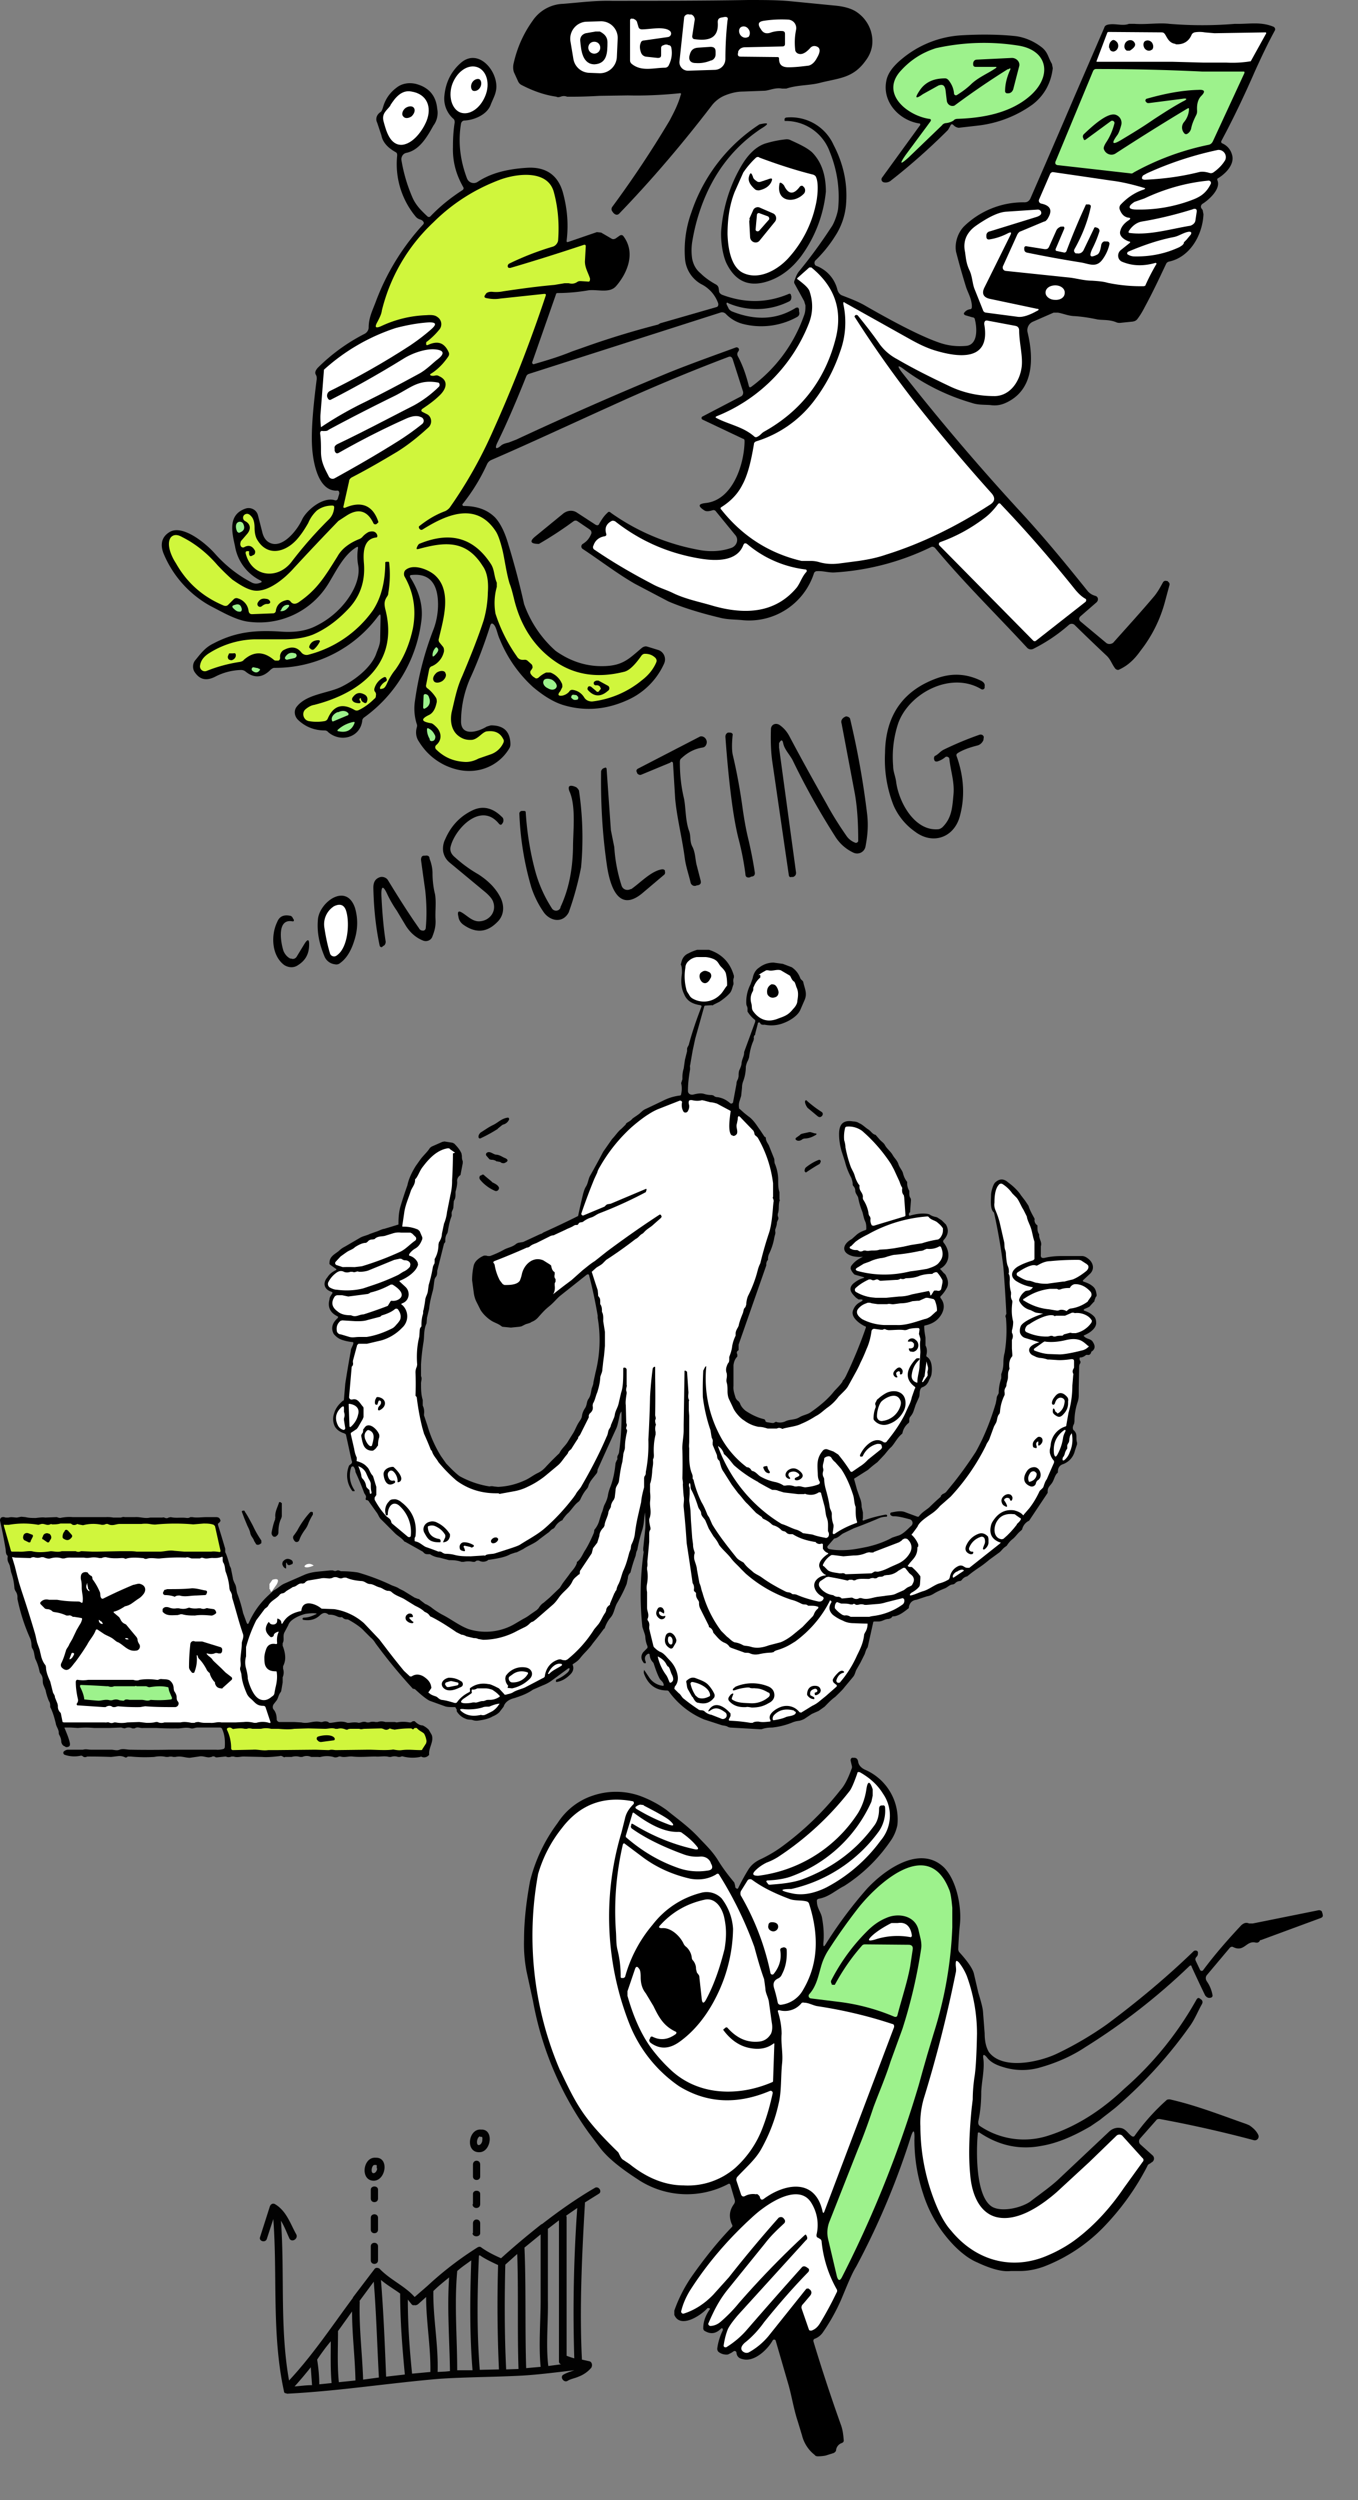 <?xml version="1.0" encoding="UTF-8"?> <svg xmlns="http://www.w3.org/2000/svg" fill="none" viewBox="0 0 319 587"><rect x="0" y="0" width="319" height="587" fill="#808080" stroke="none"/><g clip-path="url(#a)"><path fill="#000" d="M193.4 456.2c0 .9.1 1 .6.2a100 100 0 0 1 9.7-13c4.2-4.5 12.4-10.3 18-5 3 3 4.2 9.2 3.8 13.3a91 91 0 0 0-.4 5.9c0 .3.1.6.3.8 2 2.2 3.2 4 3.4 5.1l1 4.3c.6 2 1 3.4 1.1 4.4l.4 5.2c0 2 .4 3.4 1 4.4 3.2 4.2 11.5 2.4 15.7.5a80 80 0 0 0 12-7c7-5.2 14-11 20.4-17.2.4-.3 1-.1 1 .3s0 .7-.3 1c-.3.3-.4.6-.2 1l1 2.1c.2.3.5.3.7.1 2.9-3.9 6-7.4 9-10.6.6-.5 1.1-.7 1.8-.4h.9l15.4-3.1c.4-.1.9.2 1 .6v.4c.1.4 0 .6-.4.8l-14.1 5.2h-.2c-.1.3-.3.5-.6.6h-.4c-2.3-.6-2.7 2.4-5.4 1-.2-.1-.5 0-.7.2l-5.3 6.3c-.4.4-.5 1-.1 1.6a8 8 0 0 1 1.3 3.1c.1.3 0 .6-.3.7-.6.2-1 0-1.4-.5a285 285 0 0 1-3.2-6.8c0-.3-.3-.3-.5-.1a149.2 149.2 0 0 1-24.4 19c-3.3 2.2-7 3.8-11 4.9a15 15 0 0 1-8.4-.2c-1.7-.5-3-1.2-3.8-2.3-.7-.8-1-.7-.8.4.3 2.5-.4 5.3-.5 7.7 0 2.4-.2 4.7-.7 7 0 .5 0 .7.3 1a18.5 18.5 0 0 0 16.2 2.3c6.2-2 12.1-5.6 17.8-11a78.7 78.7 0 0 0 17-21c.2-.3.5-.4.7-.2l.3.2c.4.3.5.7.2 1.2-1 1.8-1.7 3.6-2.8 5.1A104.8 104.8 0 0 1 263 494c-1.3 1.2-3 2.4-4.6 3.7l-2.2 1.5c-4.1 2.4-7.9 4-11.5 4.6-5.1 1-10 0-14.6-3.1-.2-.1-.4 0-.4.1-.4 4.1-.6 15.2 3.5 17.4 2.4 1.2 6.8.1 8.8-1.3 2.2-1.7 4.4-3.2 6.4-5l12-11.3c1-1 2.1-1.2 3.2-.9.9.3 1.4 1.2 2.2 1.8.3.2.5.2.7 0a50 50 0 0 1 7.5-8.4c.2-.2.5-.2.8-.2 6.2 1.4 12 3.7 18 5.8l.7.3c1 .7 1.7 1.4 2.1 2.3a.9.9 0 0 1-1 1.2 295 295 0 0 0-22.2-5c-.3 0-.6 0-.8.3l-3.8 4.3a1 1 0 0 0 0 1.3l3 2.7a1 1 0 0 1-.3 1.6l-.4.3c-.3.1-.5.3-.6.6a59.8 59.8 0 0 1-9.7 13.7 39 39 0 0 1-14.7 9.9c-2 .7-3.8 1-5.6 1h-2.1c-2.4.3-5.7-1-7.8-2-1.7-.7-3.3-1.9-4.8-3.3a30.6 30.6 0 0 1-8-13 39.9 39.9 0 0 1-2-12.5c.1-2.6-.3-2.6-1-.2a179 179 0 0 1-12.7 30c-1 1.6-2 4.1-3.5 7.7a45.4 45.4 0 0 1-4.3 7.7 4 4 0 0 1-1.9 1.5c-.3.1-.4.4-.3.7a413 413 0 0 0 6.5 19.7c.4 1.2.5 2.3.6 3.5 0 .3-.2.5-.5.6a2 2 0 0 0-1.3 1.6c0 .3-.2.5-.5.7a9 9 0 0 1-3.7.8c-.3 0-.6 0-.8-.3a8.4 8.4 0 0 1-3-4.6l-1-3.3c-1-3-1.5-6.4-2.3-9l-2.9-10a.4.4 0 0 0-.7 0c-1.3 2.3-4.4 5.1-7 4.4-1-.2-1.4-.7-1.5-1.5 0-.3-.3-.5-.6-.4l-.6.4-.8.4a3 3 0 0 1-2.2-.6 1 1 0 0 1-.3-.9c.2-1.5.7-3 1.3-4.2v-.3l-.2-.2-.2.1c-1.2 1.2-2.4 1.4-3.8.6a.7.7 0 0 1-.4-.7c0-1.6.6-3.1 1.6-4.5l-.2-.2h-.4c-1.6 1.8-6.4 4.9-7.8 1.6v-1a34 34 0 0 1 4.5-8.6c3.2-4.5 6.2-8.1 9-11 .2-.2.2-.4 0-.7-.7-1.7-.6-3.2.5-4.7.2-.3.3-.6.2-1l-1-3.4c-.1-.4-.3-.5-.6-.3a20.8 20.8 0 0 1-21.3-1.2c-4-2.6-7-5-8.8-7.4l-2.7-3.6a76.2 76.2 0 0 1-13-30.8l-1.5-6.9a34 34 0 0 1-.6-7.6c0-4.1.5-8.7 1.4-13.6A38 38 0 0 1 131 428c2-3.1 4.9-5.3 8.2-6.4a17 17 0 0 1 11 0 26 26 0 0 1 6.3 3.3c2.7 2.2 5.3 4 7.7 6.6 1.6 1.7 3 3 4.3 5 1.2 2 2.5 3.7 4 5.5l.2.8c0 .2 0 .4.2.5.2.2.4.2.5 0a49 49 0 0 1 2.3-4.2c.7-1.2 1.7-2 3-2.6 1.7-.8 3.2-1.7 4.5-2.6a70.2 70.2 0 0 0 14.2-13.6c1-1.1 1.8-2.7 2.6-4.9.1-.2.2-.5.1-.8l-.3-1.3c0-.3.2-.7.6-.6h.4c.5.1.7.4.8 1 .1.7.7 1.4 1.6 1.8a12.7 12.7 0 0 1 7.6 13 10 10 0 0 1-1.8 4 37.6 37.6 0 0 1-10.7 10.3c-2 1-3.6 2.6-6 3-.3.1-.5.3-.4.7 0 1.5 1 2.5 1.2 3.8.4 2.2.5 4.2.3 6Z"></path><path fill="#fff" d="M131.6 486.2a80.2 80.2 0 0 1-5.2-46.2 31 31 0 0 1 5.6-10.8c4.2-5.5 9.7-7.6 16.6-6.3.3 0 .4.5.2.7-1 1-1.7 2-2 3.4l-.8 3.2a68.7 68.7 0 0 0 1.9 45.1 32.1 32.1 0 0 0 11.6 14.5c6.5 4 13.6 4.4 21.4 1.1.3-.1.7.2.6.6-.6 2.7-1.3 5.3-2.3 7.9a24.1 24.1 0 0 1-6.5 9.6 17 17 0 0 1-12.1 4.1c-4.3 0-8.6-1.7-12.7-5l-1.5-1c-.6-.3-1-1.6-1.2-1.8-8-7.8-9.6-10.7-13.6-19.2Z"></path><path fill="#fff" d="M151.2 423.9c3.5 1.8 5.6 3 6.2 3.6 1.1 1 1 1.4-.5.8a44 44 0 0 1-7.4-3.6c-.3-.2-.3-.5 0-.6a2 2 0 0 1 .9-.4l.8.1Zm-2.9 4.4v.2c-.2.3-.1.6.1.8 3.1 2.2 7.1 4.2 12 6a9 9 0 0 0 4 .6c1-.1 2 .3 2.5 1.3l.1.3c.6 1 .3 1.6-.9 1.7a14 14 0 0 1-6.7-.6c-4.6-1.6-8.6-4-12.3-7.2a.4.4 0 0 1-.1-.4l1.6-5.3c0-.1.2-.2.4 0 4 3 7.4 4.5 10.3 4.4.3 0 .7 0 1 .3 1.4 1 2.5 2 3.4 3.1.5.6.3.8-.4.7-5.1-1.1-10-3.1-14.7-6h-.3Z"></path><path fill="#fff" d="m170.5 476-.6.5v.1c1.7 2.3 3.7 3.7 6 4.2s4.2.2 5.8-1c0-.1.2 0 .2 0l-.3 8.7c0 .2 0 .3-.3.4-7.7 3.3-17 3.2-23.5-2.7a38 38 0 0 1-4.8-5.3c-2.2-3-4.1-7-5.6-12.3v-1.1l1.8-5.3c.2-.5.5-.6.9 0 .3.3.4 1 .4 2 0 1.4.3 2.7 1.2 3.8l1.8 3c1.3 2.7 2.4 4.6 5 5.9.5.2.5.4.2.7-1.8 1.3-3.6 1.5-5.4.6a.4.4 0 0 0-.5.1l-.1.3c-.3.4-.2.7.1 1 2.2 1.6 4.4 1.5 6.8-.2 3.5-2.5 6.5-6.2 8.8-10.9a36.6 36.6 0 0 0 3.8-15.6 13 13 0 0 0-2.7-7.2 4.9 4.9 0 0 0-4.8-1.3 20.8 20.8 0 0 0-11.4 7.5 32 32 0 0 0-6.4 12c0 .3-.4.6-.7.5h-.3l-.1-.2a25 25 0 0 0-.7-6.2c-.4-1.5-.3-2.8-.4-4.3-.5-6.8 0-13.6 1.6-20.6.1-.3.3-.4.5-.2l4.4 3.3c3.3 2.4 7 4 11 4.9 2.3.4 4.3 0 6-1 .3-.3.6-.2.7 0a88.4 88.4 0 0 1 8.3 17c.7 2.6 1.4 5.1 2.3 7.6l.3 2.2c0 1 .6 1.9.8 3l.7 5c.2 1 .1 2-.2 2.6-.6 1-1.4 1.6-2.5 1.8-3 .4-5.5-.7-7.8-3.3h-.3Zm34.5-55.9c-.7-2.1-1.2-2-1.5.1-.3 2-1 3.9-1.9 5.4a32.7 32.7 0 0 1-23.5 14.8c-1.3 0-1.5-.4-.6-1.3a10 10 0 0 1 2.6-1.8 14 14 0 0 0 2.8-1.4 70 70 0 0 0 16.6-15.3c.5-.6 1.1-2 1.9-4.3 0-.3.3-.3.6-.2 2.3 1.3 4.1 2.9 5.4 5a9 9 0 0 1-.5 11 37.4 37.4 0 0 1-12.7 11c-3 1.5-5.8 2-8.3 1.4-2.8-.6-2.8-1 0-1a34.9 34.9 0 0 0 20.6-13.6 8.6 8.6 0 0 0 1.4-5.6c0-.3-.3-.5-.5-.4h-.3c-.4 0-.6.3-.6.8 0 1.6-.4 3-1.2 4-4.3 5.9-10 10-17 12.6-2.4.8-4.9 1-7.4 1.2-.2 0-.4 0-.5-.2l-.3-.4c-.2-.2 0-.4.2-.4 2.5-.1 4.4-.5 5.7-1a33 33 0 0 0 18.7-17.5l.3-1.4V420Zm-20.2 37.7c0-.4-.4-.6-.7-.6l-.4.1c-.3.1-.5.3-.4.7.3 2-.2 3.8-1.6 5.5-.2.2-.6.1-.7-.2a60.4 60.4 0 0 0-7-18.3c-.1-.3-.1-.8.1-1.1l1.5-2.4c.2-.3.6-.4 1-.2 2.7 2 5.8 3.4 9 4.6 1.2.4 2.5.2 3.8.5.4.1.6.3.7.7 2.4 7.6 2 14.2-1.4 20a6.9 6.9 0 0 1-5.3 3.6c-.4 0-.6-.2-.7-.5a35 35 0 0 0-.8-3.2c-.4-1.2-.2-2 .9-2.5.4-.2.7-.5.9-1 .9-1.7 1.2-3.6 1.1-5.7Z"></path><path fill="#fff" d="M160.6 456.4c-.8-1.8-3-3.9-5.1-3.7-.7 0-.9-.2-.4-.7 2.8-3.1 6.3-5.1 10.5-6 2.6-.5 4.2 2.2 4.6 4.6.5 2.4.4 4.6 0 7-1 4-2.3 8-4.2 11.6-.7 1.4-1.1 1.3-1.2-.3l-.5-4.5c0-.7-.2-.7-.6-1.3l-.2-.8a3 3 0 0 0-.7-2 1 1 0 0 1-.3-.7 4 4 0 0 0-1.3-2.5 2 2 0 0 1-.6-.7Z"></path><path fill="#9DF28C" d="m195.3 465.9.3.1h.5c1.9-3.5 4-6.5 6.3-9.1.2-.3.5-.4.8-.4l10.2.1c.8 0 1.1.4 1 1.1l-.6 4c-.7 3.8-2 7.6-3 11.5-.1.3-.3.4-.7.3A48.5 48.5 0 0 0 197 470l-6.5-.8a.6.6 0 0 1-.4-1c1.7-1.9 2.1-4.2 2.8-6.6a14 14 0 0 1 1.6-3.6 136 136 0 0 1 7-9.9c4.3-5.5 16.4-17 21.4-4.6.4.8.6 2.3.8 4.4v4.6a94 94 0 0 1-4.4 25l-1.5 5-1 3.5-1 3.6a264.4 264.4 0 0 1-18 45c-.5 1-.9.9-1.2-.1l-2-8.5a7 7 0 0 1 .2-4.3l6.7-17c1.3-3.1 2.5-6.4 3.7-10 1.3-3.5 2.8-6.9 4-10.7l2.8-7.7a119 119 0 0 0 4.4-18.9c.1-.7 0-1.6-.2-2.4l-.4-1.7c-.7-3.5-4.7-4.3-7.6-3-1.5.6-3 1.6-4.4 3a45.6 45.6 0 0 0-8.6 11.8c0 .2 0 .5.2.7Z"></path><path fill="#000" d="M181.3 451.3c.7 0 1.2.2 1.4.6.4.9-.5 1.8-1.4 1.5-.6-.2-1-.7-.8-1.4 0-.4.3-.7.8-.7Z"></path><path fill="#fff" d="M210.9 451.5c1.8-.3 3 .7 3.3 2.9 0 .3-.2.5-.4.4a17 17 0 0 0-7.7.4c-2.4.8-2.6.4-.7-1.2 1-.8 2.4-1.7 4-2.5h1.5Zm-33.2 63.7c-1-.2-2 0-2.7.4-.4.2-.7.1-.9-.3L173 512c-.1-.3 0-.5.1-.8 2-2.2 4.3-4.1 5.7-6.6 1.9-3.4 3.3-7 4.1-10.7.7-2.8.5-6.3.8-9.3.3-2.4-.3-4.6-.1-7.1 0-1.3-.2-3-.8-5-.2-.5 0-.6.4-.5a5 5 0 0 0 5-1.6c.1-.2.4-.3.7-.2 1 0 2 .6 3 .8 6 .9 12 2.3 17.7 4.2.4 0 .5.5.4.8l-16.3 43.1c-.2.6-.4.6-.5 0-1.8-7.8-8.9-6.4-13.7-2.9-.5.4-.8.3-1-.3 0-.2-.1-.3-.3-.5a.9.9 0 0 0-.5-.3Zm50.6-20.7c-.7 6.8-.8 12.1-.4 16 .3 4 1.8 8.8 6 10 4.9 1.3 10.5-2.5 14.3-5.8l7.7-7.1 6.4-6.2a1 1 0 0 1 1.3 0l4.7 5.2c.4.3.4.7.1 1l-4.4 6.1c-3.4 5-7.4 9.3-12 12.6a32.4 32.4 0 0 1-5.8 3.2c-8.4 3.7-17 1.3-22.8-5.8-1.1-1.2-2.2-3-3.2-5.3a48.7 48.7 0 0 1-4-19.2c-.1-2.2.2-4.4.8-6.5 3-9.7 5.5-19.6 7.5-29.5.2-.8 0-1.4 0-2 0-1 .2-1 .8-.4.7.9 1.3 1.9 1.8 3.1 1.6 4.4 2.4 9 2.4 13.6-.1 5-.3 8.5-.6 10.2-.3 2.1-.4 3.9-.4 5.2l-.2 1.7Z"></path><path fill="#fff" d="m189.5 525-.1-.2c-.1-.2-.2-.2-.4 0a210.3 210.3 0 0 0-15.5 16c-1.3 1.6-2.7 3-4.2 4.3-.8.7-1.7 1-2.5 1-.3-.1-.5-.4-.4-.6 1.3-3 2.5-5.4 4.5-7.9l8.9-11c1.3-1.7 2.8-3.1 4.3-4.5.4-.3.4-.8.1-1.1-.3-.5-.8-.6-1.3-.3a308.8 308.8 0 0 0-11.7 14l-3.6 4c-2 2.1-4.4 3.7-7 4.5a.5.5 0 0 1-.6-.5c.4-1.7 1.1-3.3 2-4.8 4-6.3 9-12.2 15.1-17.7 3.1-2.8 10.7-8 13.6-2.8a9.8 9.8 0 0 1 1.1 7.3c0 .3 0 .6.4.7l.3.2c.3.1.5.4.5.7.4 4 1.6 7.7 3.5 11.1.2.3.2.6 0 .9a82.5 82.5 0 0 1-3.9 7.2c-.5.8-1.1 1.4-2 1.7-.3 0-.5 0-.6-.3l-1.7-4.9a1 1 0 0 1 .3-1l1.7-2c.4-.5.4-1 0-1.4l-.4-.3c-.2 0-.5 0-.6.2l-8.8 11a16.2 16.2 0 0 1-4.6 3.8c-.6.3-1.4 0-1.7-.6-.2-.5.1-1.1.8-1.7 1.4-1.1 3-2.7 4.5-4.8 3-3.7 6.4-7.7 10.4-11.8.2-.3.2-.6 0-.8l-.3-.2c-.5-.4-1-.4-1.3 0a1227 1227 0 0 0-12.6 14.3 20.8 20.8 0 0 1-5.1 4.4c-.3.1-.7-.1-.6-.5.2-1.3.5-2.6 1-3.8.5-1 1.3-2 2.3-3.2l16-17.6c.4-.3.4-.6.2-1Z"></path></g><g clip-path="url(#b)"><path fill="#000" d="M159.6 21.9c-4 .4-8 .6-12.1.5l-6.7.1a105.2 105.2 0 0 1-7.6.2 2 2 0 0 0-1.5 0c-.3.1-.7.2-1 0-2.9-.4-5.6-1.4-8.3-2.8-.3-.2-.5-.4-.7-.8l-1-2.2a4 4 0 0 1 0-2.2 27 27 0 0 1 4.4-9.8 9 9 0 0 1 7.2-4c3.8-.3 7.5-.8 11.4-.7 10.6 0 21.3 0 32-.2 3.6 0 7 0 10.1.3l10.2 1c2.3.2 4 .7 5.2 1.5a8.4 8.4 0 0 1 3.4 4.6c.7 2.5.3 4.8-1.3 6.9-2.9 4-6 4-10.5 5.1-2.5.7-5.4.5-8.1 1.4h-1c-1.5-.3-2.9.4-4 .5l-5.2.2c-1.3 0-2.7.3-4.2.9a7.6 7.6 0 0 0-3.2 2.5c-6.6 8.6-13.7 17-21.5 25.1-.5.6-1 .5-1.5 0l-.3-.4a.9.9 0 0 1 0-1 246 246 0 0 0 13.5-20.3c1-1.9 2-3.8 2.6-6 .2-.3 0-.5-.3-.4Z"></path><path fill="#fff" d="M163.2 9.2c3 .4 5.7 0 5.4-4 0-.6.2-1 1-1.1l.5-.1c.7-.1 1 .1.8.8-.3 2.7-.5 5.7-.5 9 0 1.4-1 2.5-2.4 2.6l-6.4.2a2 2 0 0 1-2-2.1l1.1-10.3c0-.5.6-1 1.2-.8h.5c.5.2.8.7.8 1.2l-.6 3.9c0 .4.2.7.6.7Zm-7.9 3.7v-1.6c0-.4.2-.6.6-.7.4-.2.8-.2 1.1 0 .4 0 .6.2.7.6.3 1.6 0 3-.7 4.3a1 1 0 0 1-.8.4c-2.6 0-5.5 1-7.8-.9a1 1 0 0 1-.4-.8V4.8c0-.3.2-.5.5-.4h.3c.4.2.8.4.9 1l.3 1c.1.3.4.5.8.5 1.8 0 5.3-.8 6.6.4.5.5.2 1.3-.5 1.4l-5.6.8c-.4 0-.7.2-.8.6-.3.7-.2 1.5.1 2.3.2.5.6.8 1.1.9l2.8.3c.6 0 .8-.2.8-.7Zm27.3.5-8.6-.1c-.6 0-.8-.3-.6-1v-.2c.3-.7.9-1 1.6-1l8.8-.2c.4 0 .6-.2.6-.6V8c0-.4-.1-.6-.5-.7a7 7 0 0 0-3 .4c-1 .3-1.7 0-2.2-.9l-.2-.3c-.5-.9-.3-1.4.8-1.6 1.9-.3 3.8-.4 5.8-.3A2 2 0 0 1 187 7c-.3 1.5-.4 3-.2 4.7 0 .3.2.6.5.8.9.5 1.9 0 3-1.2.4-.5 1-.6 1.5-.4.9.3 1 1.2.1 2.7-.5 1-1.2 1.6-1.9 1.8-1.6.2-3.2.4-4.8.4-1.5 0-2.2-.6-2.2-2 0-.3-.1-.4-.4-.4ZM145.1 9l-.2 4.4a4 4 0 0 1-4 3.8l-2.5-.1a3.9 3.9 0 0 1-3.7-3.2l-.7-4.2a4 4 0 0 1 3.6-4.6L141 5a3.9 3.9 0 0 1 4.1 4Z"></path><path fill="#000" d="M171 71.1c-.3-.1-.4 0-.3.4l.4.8c.1.3.4.6.8.8 5.5 2.2 10.5 2 15-.8.5-.2.7-.1.8.4v.4c.2.7 0 1.1-.6 1.4a17.4 17.4 0 0 1-12.8 1.5 8.5 8.5 0 0 1-3.8-2.3c-.3-.3-.8-.5-1.3-.3l-45 14.4a1 1 0 0 0-.6.6c-2.2 5.5-4.4 10.7-6.8 15.6-.6 1.3-.3 1.6.8.7.4-.4 1-.6 1.9-.8l1.8-.7a870.6 870.6 0 0 1 36-15.8c5.5-2.2 10.6-4 15.5-5.8.5-.2 1 .3.7.8l-.2.3a1 1 0 0 0 0 .9c1.2 2.2 2 4.6 2.6 7 .1.4.3.4.6.2 5.8-4.3 10-10 12.4-16.8.3-.8.3-1.5.3-2.3l-.3-1-2.2-4c-.2-.3-.2-.6 0-1 .3-.9.6-1.5 1-2 2.8-3.4 5.4-7 7.8-10.7.6-1 1.3-3 1.4-4.2.4-4.7-.3-9-2-13.2a11 11 0 0 0-10.4-7.2c-.2 0-.2 0-.2-.2v-.3c.1-.2.3-.3.4-.3a11 11 0 0 1 11.1 6.4c2.4 4.6 3.4 9.4 2.9 14.4a16 16 0 0 1-2.5 7 31 31 0 0 1-4.7 5.8c-.3.4-.2 1 .2 1.2a8 8 0 0 1 5 5.6c.2.7.6 1.2 1.2 1.4 1.8.7 3.7 1.4 5.4 2.4 7.5 4.3 13.2 7.2 17.2 8.6 2.2.8 4.4 1 6.5.8 2.8-.3 2.5-4.3 2-6.2 0-.3-.3-.5-.6-.5l-1.7-.5c-.3-.2-.4-.4-.1-.7a2 2 0 0 1 1.3-.7c.3 0 .4-.3.4-.6 0-1.8-1-3.4-1.4-4.7-1.3-4.2-2-7-2.3-8.1-.4-2 .3-4.4 1.8-6a20 20 0 0 1 14.3-5.7c.6 0 1-.3 1.3-.8a3610.1 3610.1 0 0 0 10.6-24.5l6.8-15.7c.1-.4.4-.6.8-.7 1.8-.4 3.4.4 5-.2h1.3c2.8.2 5.7-.3 8.2 0a93.5 93.5 0 0 0 15.4 0c3.2.1 6-.6 9.1.7.3.2.4.5.3.8-1.7 3.1-3.2 6.3-4.7 9.6-2.4 5.5-5 11-7.9 16.4-.1.3 0 .5.3.6a4 4 0 0 1 2.2 2.6c.7 2.2-1.4 4.4-3.2 5.5-.3.1-.3.4-.2.6.8 2-2.1 4.6-3.6 5.5-.3.3-.4.6-.2 1l.3.4.2 1c-.2 4.8-3.1 10-8 11.1a1 1 0 0 0-.8.6c-1.6 3.4-3.2 6.8-5 10.1-.5 1-1.1 2-1.8 2.9-.3.3-.5.4-1 .5l-2.9.3a2 2 0 0 1-.9-.1c-1.6-.7-3.1-.5-4.5-.7-1.9-.4-3.8-.7-5.7-.8-1.3-.1-2.4-.6-3.6-.8h-1l-4.8 2.1c-1 .4-1.6 1.5-1.3 2.6 1.5 6.3 1.4 13.7-5.4 16.6-1 .4-2 .6-3.4.4-1.4-.1-2.9 0-4.3-.5a50 50 0 0 1-15.7-7.7c-1.8-1.4-2-1.1-.6.7a549.7 549.7 0 0 0 27.3 32.1c6.1 6.6 11 12.6 16.3 19.2.5.5 1 .8 1.7 1 .7.2.8 1 .3 1.5l-3.8 3.3c-.4.4-.4.8 0 1.2l6 5c.4.4 1.2.4 1.7 0 3.2-3.6 6.5-7.2 9.7-11 .8-1 1.4-2.1 2-3.2.2-.3.5-.4.8-.3.2 0 .3 0 .4.2.3.2.4.5.3.8l-1 3.7a32 32 0 0 1-5.8 11.7c-1.4 2-3 3.5-5 4.4-.3.2-.7 0-.9-.2-.8-1-1.1-2.2-2.1-3.1a458 458 0 0 1-7.5-7.2 1 1 0 0 0-1.3 0 39.3 39.3 0 0 1-8.3 5.6c-.5.3-1.2.2-1.6-.3-7.2-7.8-14.6-15-21.6-23.4-.3-.2-.5-.3-.8-.2a60 60 0 0 1-22.7 6c-1.4.1-2.7-.4-4.2-.3-.3 0-.6.2-.7.5a16 16 0 0 1-16.8 11c-2-.2-3.5-.1-5.4-.6-5-1.2-9-2.5-12-3.8l-7.8-4.1c-4.2-2.4-8.2-5.5-12.3-8.2a.7.7 0 0 1 0-1.2c1-.6 1.6-1.4 2-2.4.1-.4 0-.7-.4-1l-2.8-1.9a.8.8 0 0 0-1 0 88.1 88.1 0 0 1-8.1 5.3c-2 0-2.3-.6-.8-1.8l6.6-5.4c1-.7 2.2-.8 3.2-.1l4.3 2.8c.4.2.7.2.9-.3.7-1.2 1.3-2 1.9-2.5.2-.3.5-.3.8 0a51.6 51.6 0 0 0 21.2 8.8c2.5.4 5 .2 7.2-.6 1.2-.5 1.7-2 .8-3l-4.5-5.5c-.2-.3-.5-.4-.8-.3-1 .3-1.6.3-2 0-1.5-1-1.4-1.5.4-1.7 6.3-.7 9-9 9.1-14.4 0-.4 0-.6-.4-.7l-9.5-4.5a.4.4 0 0 1 0-.7l9-4.7c.5-.2.7-.8.5-1.3l-2.4-7.5c-.2-.5-.5-.7-1-.5a446 446 0 0 0-27.3 11.4c-10.2 4.6-19.6 9-28.4 12.8a2 2 0 0 0-1 1 44.4 44.4 0 0 1-5.7 9.3c-.2.2 0 .5.2.5 3 0 5.5.8 7.4 2.7 1.2 1.3 2.3 3.4 3.2 6.6a180 180 0 0 1 3.6 13.7 26.6 26.6 0 0 0 7.4 11c3.5 2.5 7.3 3.7 11.3 3.6 4.6-.1 6-1.8 9-4.3.4-.3.8-.4 1.2-.3l2.6.8c1.3.4 2 1.9 1.4 3.2a17 17 0 0 1-8.9 8.7c-5 2.2-10 2.5-14.9 1-2.2-.7-4.5-2.1-7-4.2a30.8 30.8 0 0 1-7.8-11.2c-.5-1-.7-2.4-1.2-3.2-.5-.7-.9-.7-1.1.2-1.2 3.7-2.6 7.6-4.4 11.6a25.3 25.3 0 0 0-2.4 10.8c.1 3.6 4.3 2.2 6 1.1l1-.3c3 0 4.5 1.4 4.6 4.3 0 .3 0 .6-.2 1a10.8 10.8 0 0 1-7.3 5.2c-2.6.5-5.2.1-7.8-1.1-2.5-1.2-4.6-3-6.2-5.6-.7-1-.8-2.2-.5-3.3.1-.3.1-.6 0-.8a12 12 0 0 1-.4-5.6 74 74 0 0 1 4.4-16.8 17 17 0 0 0 1-5.6c0-4.2-1.4-7.5-6.2-7-.4 0-.5.2-.3.6 2.1 3.3 3 6.7 2.6 10a32.9 32.9 0 0 1-13.4 22.8c-.3.2-.5.5-.5.8-.5 4-5.1 5.2-8 2.7a1 1 0 0 0-.8-.4c-2.5 0-4.7-.9-6.4-2.6-.8-.9-.9-2.2-.1-3.1 2.4-2.9 7.3-3 10.5-4.6 3-1.5 6.7-4.3 8-7.5.4-1.2 1-2.3 1-3.6l.1-5.2c0-.8-.1-.8-.6-.2a30 30 0 0 1-24.3 12.1c-.4 0-.6.2-.9.4-1.9 2-4 2.1-6 .4-.3-.2-.6-.3-1-.3a14 14 0 0 0-6.1 1.6c-2 1-3.5.7-4.7-1-.6-.8-.6-2 0-2.8 1.3-1.6 2.4-3.1 4.3-4 5.3-2.8 10-3.2 16-2.8 2.8.2 5.3-.1 7.4-1 2.7-1.2 5.2-3 7.3-5.5 2-2.4 4-6 3.3-9.3a12 12 0 0 1 0-3.8c0-.3 0-.4-.4-.2-3 1.8-4.8 5.7-6.6 8.6a19 19 0 0 1-19.2 8.8c-2.8-.5-5.7-2.2-8.6-3.7a25 25 0 0 1-10.9-12.3c-.8-2.1-.4-3.8 1.3-4.9 3.1-2.1 8.8 2.7 10.8 5 2.5 2.8 5.4 5.1 8.7 6.8.6.3 1.3.3 2 0 .3-.1.4-.3 0-.5a11 11 0 0 1-6-8.1c-.8-3.5-1.6-7.4 2.5-8.8 1.2-.4 2.6.3 2.9 1.6l1 3.9c.3 1.3.9 2.1 1.7 2.5 3 1.6 6.6-3 7.7-5.5 1-2 4.6-5.2 7.5-4.5.5.2.8 0 .9-.5l.3-1c0-.5-.1-.8-.7-.7-4.3 0-5.5-6.7-5.7-10.5-.2-3.5.2-8.7 1.1-15.7 0-.4 0-.7-.2-1-.3-.5-.1-1 .4-1.6 3.2-3.2 6.9-5.9 11-8 .6-.3 1-.9 1-1.5 0-2.4 1-4.2 1.8-6.4a55.2 55.2 0 0 1 11-17.8c.2-.2.2-.5 0-.7-.2-.3-.5-.4-.8-.5a2 2 0 0 1-1-.7 19.3 19.3 0 0 1-4.3-14.3c0-.3 0-.6-.4-.8-1.8-1-3-2.3-3.3-3.9l-1-3c-.5-1 0-2 .8-2.5.2-.1.4-.5.6-1.2a8.4 8.4 0 0 1 3-4.4c1.3-1.1 3-1.4 4.7-1 3 .8 4.7 2.7 5 5.8a5 5 0 0 1-.9 4c-1.5 2.7-3.3 5.8-6.4 6.4-.8.2-1.2 1-1.1 1.7a37 37 0 0 0 2.6 8.8c.8 1.8 2 3 3.5 4.4.2.2.5.2.7 0 2.3-2.4 4.8-4.4 7.6-6.2.2-.2.3-.4.1-.7-1.7-3-2.5-6-2.4-9.4 0-2 .1-3.8.4-5.7 0-.4 0-.7-.4-1a6.3 6.3 0 0 1-2-5.4c.3-3 1.5-5.5 3.7-7.5 4-3.7 8.5 1.3 8.5 5.4 0 1.6-.7 2.7-1.3 4.2-.8 2.4-3.9 3.7-6.2 3.8-.4 0-.7.3-.8.7-.7 4.1-.3 8.4 1.4 12.9.4 1 1.6 1.4 2.5.8 3-2 6.8-3 11.5-3.3 4.4-.3 7.3 1.6 8.5 5.7 1 3.6 1.4 7.4.9 11.4 0 .3 0 .4.4.3l6.7-2.3 1 .1 2.4 1.4c.3.2.6.2 1 0l1-.7c.4-.2.6-.1.8.1 3 3.9 1 8.7-1.7 11.8-1.6 1.8-4.6.6-6.7 1-2.4.4-4.7.6-7 .6-.2 0-.4.1-.4.3l-5.6 16c0 .2.2.5.4.4 3.1-.9 6.1-1.8 9-3l2.3-.8a199.2 199.2 0 0 1 17.9-5.5l.5-.3 13.2-3.8c.4-.1.5-.5.4-.9a8 8 0 0 0-4-4.5 7.5 7.5 0 0 1-3.8-6.1 26 26 0 0 1 1.5-10.7 39.7 39.7 0 0 1 16-20.7c2.2-.5 2.4-.2.4 1-6 4-10.5 9.5-13.4 16.6a45.8 45.8 0 0 0-2.8 10 13 13 0 0 0 0 4c.3 1.4.9 2.5 2 3.4 1 1 2.3 1.9 3.6 2.6.3.2.5.4.6.8l.1.7c0 .4.3.7.7.9 5.3 2 10.5 2 15.7-.2.2-.1.5 0 .5.3l.1.3c0 .6-.1 1-.6 1.2a17 17 0 0 1-14.2.4Z"></path><path fill="#fff" d="M175.7 8.7c-.5.3-1.3.2-1.8-.5-.4-.6-.4-1.4.1-1.8.6-.4 1.4-.2 1.8.4.5.6.4 1.5 0 1.9Z"></path><path fill="#000" d="M139.8 15.1c-3 .1-3.3-3.3-3.5-5.5-.1-.9.5-1.6 1.3-1.8l2.3-.4h1c1.2.6 1.8 1.4 1.8 2.5 0 2.5-.1 5-3 5.2Z"></path><path fill="#fff" d="M276.2 10.4c1.7.1 3-.6 3.7-2.2.1-.3.4-.5.7-.6a7 7 0 0 1 2.4 0l2.3.2 12-.2c.1 0 .2.2.1.3l-3.6 6.5h-.1c-1.9.3-3.7.4-5.6.3h-5.4l-7.4-.2h-17.5c-.2 0-.3 0-.2-.2l2.5-6.6c.1-.2.2-.2.4-.2l12.4.1c.4 0 .6.2.8.5.6 1 1 2 2.4 2.2Z"></path><path fill="#000" d="M260.5 11.2c0-.6.1-1.2.6-1.6.4-.4.8-.2 1.3.3.6.8.2 2-.8 2.2-.5 0-.9-.2-1-.9Zm4.9.7h-.7c-.5-.3-.7-.8-.5-1.5.3-1 1.7-1.4 2.3-.4.4.6 0 1.2-1.1 1.9Zm5.1-.2c-.5.4-1.2.2-1.6-.3-.4-.6-.4-1.3 0-1.7.6-.4 1.3-.2 1.7.3.4.6.4 1.3 0 1.7Z"></path><path fill="#fff" d="M141 11.2a1.4 1.4 0 0 1-2.8 0c0-.8.6-1.4 1.4-1.4.8 0 1.4.6 1.4 1.4Z"></path><path fill="#000" d="M167 14.2c-1.2.5-2.4.7-3.6.6-1.3 0-1.8-.8-1.3-2.2.3-.9.8-1.3 1.8-1.4l3-.2c.8 0 1.2.3 1.2 1.1v.7c0 .6-.4 1.2-1 1.4Z"></path><path fill="#fff" d="M108.1 26.4c-2-.8-2.9-3.9-1.8-6.8 1.2-3 3.8-4.6 5.9-3.8 2.1.8 3 3.8 1.8 6.7-1.2 3-3.8 4.7-5.9 3.9Z"></path><path fill="#9DF28C" d="m292.3 17.2-7.4 16c-.2.4-.5.7-1 .8a62 62 0 0 0-17.6 6.5c-.2.2-.5.3-.8.2l-16.8-1.9c-.7 0-1-.4-.7-1l8.8-21.2c.2-.3.4-.4.7-.4 8.3 0 16.6.2 24.9.6h9.6c.3 0 .4 0 .3.4Z"></path><path fill="#000" d="M111.1 21.3c-.5-.3-.6-1.2-.2-1.9.4-.7 1.2-1 1.7-.8.5.3.6 1.2.2 1.9-.4.7-1.1 1-1.7.8Zm166.6 1.9-7.8 1c-.3 0-.5 0-.6-.2l-.2-.2c-.1-.2 0-.5.2-.6 4.2-1.2 8.3-2 12.2-2.1 1.5-.1 1.7.4.7 1.4-.8.8-1.1 2-1 3.5 0 .3 0 .6-.2 1-.5 1-1 2.1-1.2 3.2a2 2 0 0 1-.5.9c-.4.4-.7.5-1 .3a2 2 0 0 1-.2-2.7 5 5 0 0 0 1.2-3c0-.3 0-.4-.4-.2A561 561 0 0 0 262.1 36c-1 .7-2.4.2-2.8-1-.1-.2 0-.7.5-1.5 1-1.5 1.6-3 2-4.6 0-.4-.4-.7-.8-.5l-6 4.4c-.2.1-.3.1-.4 0l-.1-.3a.8.8 0 0 1 .1-1c1.4-1.3 5.2-5 7.3-4.6a2 2 0 0 1 1.5 2.4c-.3 1.1-.6 2-1 2.5-1.4 1.9-1.1 2.3.9 1.1 2.5-1.5 5-3 7.6-4.8 2.3-1.5 4.6-3 7-4.3 1.1-.5 1-.8-.2-.6Z"></path><path fill="#fff" d="M91.7 24.7c1.1-1.7 2.6-3.7 5-3.2 3.6.6 4.8 3.6 3.5 6.9-.9 2.2-3.1 5.3-5.7 5.6-2.9.2-3.8-3.3-4.4-5.5-.5-1.9.8-2.6 1.6-3.7Z"></path><path fill="#000" d="M97.2 25.3c.4.5.2 1.3-.5 2-.7.5-1.6.6-2 0-.4-.4-.2-1.3.5-1.9.7-.5 1.6-.6 2-.1ZM188.3 60c-2 2.7-4.3 4.6-7 5.7-5 2-8.5.6-10.7-4-.9-2-1.3-5.2-1.2-7.4.4-5.3 1.9-10.4 4.6-15.1 1.7-3 3.8-5 6.1-5.6a25 25 0 0 1 4.6-.9c.3 0 .6 0 1 .2 1.7.8 3.6 1.6 5 2.8C193 38 194 41.1 194 45a30.8 30.8 0 0 1-5.7 15Z"></path><path fill="#fff" d="M269.4 40.7a80 80 0 0 1 16.7-5.5 1.7 1.7 0 0 1 1.7 2.4c-.6 1-1.5 2-2.8 2.9a1 1 0 0 1-.9.1c-.7-.2-1.6-.4-2.4-.2-4 1-8.2 1.6-12.7 1.8-.7 0-1-.3-.5-1l.9-.5ZM177.6 37c.3-.2.6-.2.8 0l.8.3C183 38.7 187 40 191 41c.3.1.6.3.7.6.7 1.6.3 5-.1 6.6a27 27 0 0 1-6.5 12.5c-2.6 2.8-7 5.2-10.7 3.3-2.8-1.5-3.4-6-3.5-9 0-3.7.5-7 1.7-10l2-4.5a21 21 0 0 1 3-3.5Zm85.7 21.7c-1 .8-.8 2.4.4 2.8 2.5 1 5 1 7.8.2l.2.2a49 49 0 0 0-2.6 5c0 .2-.3.3-.5.3a38 38 0 0 1-8.4-.8c-1-.3-2.2-.4-3.7-.5-1.7 0-3.5-.5-5-.7l-15.3-1.6a.8.8 0 0 1-.6-1.1L239 55c.2-.3.4-.6.8-.7l5.5-2.3c.3 0 .5-.3.7-.5 1.3-2 .9-3.2-1.4-3.7a.7.7 0 0 1-.5-1l2.6-6c.1-.2.4-.4.6-.4l6.9 1 6.8 1c2.5.3 5 .9 7.7 1.7.4.1.4.2 0 .4-2.2.7-4 2-5.5 3.6-.2.3-.3.6-.2 1 .4 1.1 1 1.8 2 2 .6 0 .7.3 0 .7-1 .7-1.6 1.5-1.8 2.3-.5 1.3.9 2.2 2 2.6.3 0 .4.2.1.4l-2 1.6Z"></path><path fill="#000" d="m178.6 42.7 1.8-.6c1-.4 1.2-.2.7.8-.6 1-1.5 1.5-2.8 1.8-.3 0-.7 0-1-.3-1-.9-1.6-1.8-1.4-2.8.3-1.2.6-1.2 1 0 0 .2.3.6.8.9.2.2.5.3.9.2Z"></path><path fill="#D0F63C" d="M98.3 128.9c6.2-1.7 11.2-2.2 15.1 4 1 1.4 1.4 3.5 1.2 6.2a26 26 0 0 1-1 6.6c-1.2 3.7-2.9 8-5 13-1.3 2.8-1.8 5.6-2.5 8.5-.4 2-.1 4.2 1.5 5.5 1 .8 2 1.1 3.3 1 1.5-.2 2.5-2 3.6-2 1.8-.2 3 .4 3.7 1.8.2.3.2.6 0 1a5.1 5.1 0 0 1-2.9 2.6l-2.9 1c-1.1.6-2.1.8-3 .8-2.7-.1-5-1-7-3a.7.7 0 0 1 .1-1c1.4-1.2 1.2-3 0-4.2-.6-.6-1-.9-1.3-.9-2.3-.4-2.4-1-.3-2 .9-.5 1.4-1.5 1.7-3 0-.3 0-.7-.2-1a8.3 8.3 0 0 0-2-2.2.7.7 0 0 1-.3-.8l.7-3.6c.1-.4.3-.7.7-.8a4.9 4.9 0 0 0 2.8-3.5c0-.3 0-.7-.2-1l-.9-1.1a1 1 0 0 1-.1-.9c1-4.4 3.2-11.2-1-14.9-1.5-1.3-5-2.7-6.8-1.2-.4.3-.5 1-.3 1.5 2.2 3.8 2.8 7.9 2 12.2-.8 3.8-2.2 7-4.1 9.7-1 1.2-1.6 2.4-2.1 3.5-.3.6-.6 1-1.1 1-.4.2-.5 0-.4-.4.3-.5.7-1 1.3-1.3.3-.2.3-.4.2-.6l-.1-.3c-.1-.1-.3-.2-.5-.1-1 .5-1.8 1.3-2.2 2.5-.1.3-.1.5 0 .8.3.3.4.7.3 1 0 .4-.1.6-.4.8-1 1-2.3 2-3.6 2.6a1 1 0 0 1-1 0c-2.9-1.7-5-1-6.3 2a1 1 0 0 1-.7.6 11 11 0 0 1-3.8 0c-1.3-.3-1.7-2-.7-2.8.6-.5 1.3-.9 2-1 11-2.8 20-9.9 16.7-22.5-.3-1.3-.2-2 .4-2.9.2-.3.3-.5.3-.8.4-2.4.5-4.8.2-7.3l-.1-.1h-.6l-.2.1c0 4.7-1 8.4-2.9 11.3a26.7 26.7 0 0 1-15.1 10.4c-.6.2-1.3 0-1.7-.5-1.1-1.4-2.5-1.5-4.3-.5-.5.4-.8 1-.7 1.7 0 .3-.1.6-.4.7h-.6c-.1 0-.3 0-.5-.2-2.4-2-4.7-2-7 0-.2.3-.5.4-.9.5-2.7.4-5.3 1.1-7.8 2.1-.9.4-1.8-.4-1.6-1.3.2-1.2.9-2 1.9-2.7a21 21 0 0 1 10.8-3.4h7c2.8 0 5-.4 6.8-1.1 2.8-1.2 5.5-3.1 8-5.7 3-3 4.3-6.6 4-10.9-.2-2.3-.3-5.8 2.8-6.2.3 0 .4-.2.3-.6-.3-.8-1-1-2-.7-.4.2-1 .6-1.5 1.2a2 2 0 0 1-.8.5c-2.2.9-4 2.2-5 4-3 4.8-4.8 7.8-9 10.7-.8.6-1.5.6-2 0a.9.9 0 0 0-1-.4c-1.4.3-2.3 1.1-2.5 2.5 0 .3-.3.6-.6.6l-5 .2c-.4 0-.7-.2-.8-.7a3.5 3.5 0 0 0-2.5-3 .9.9 0 0 0-1 .2l-1.3 1.3c-.3.3-.6.3-1 .2-4.8-2-8.6-5.2-11.3-10-1-1.5-2.3-4.4-1.2-6 .6-.7 1.5-.8 2.7-.1 3 1.5 5.8 3.7 8.3 6.6 1.5 1.6 2.7 2.7 3.5 3.4 1.6 1.1 3 2 4.4 2.4 3.5 1.1 7.9-2.7 10.1-5.2a618.9 618.9 0 0 1 10.4-11l2-1.3c2.7-1.7 4.8-1.1 6.2 1.8.1.3.5.4.8.2l.3-.3c.1 0 .1-.2 0-.4-1.3-3.7-4-4.7-7.7-3.1-.4.1-.5 0-.4-.4L82 113c0-.4.3-.7.6-.9 3.7-1.9 7.3-4 10.8-6.1 2.4-1.5 4.8-3.4 7.3-5.7.9-.9.7-2.4-.3-3l-1.2-.6c-.3-.2-.3-.4 0-.7 1.5-1 2.9-2 4.2-3.3 1.5-1.5 2-3.4-.3-4.4-.3-.2-.6-.2-1-.1a2 2 0 0 1-.8 0c-.3-.1-.4-.3 0-.5 1.6-1 3-2.5 4-4a1 1 0 0 0 .1-1c-1-2.2-2.5-2.8-4.9-1.7-.3.1-.4 0-.4-.3 0-.2 0-.4.2-.5a17 17 0 0 0 2.8-2.7 2 2 0 0 0-.4-3.1c-.5-.4-1.3-.5-2.5-.4a27 27 0 0 0-10.5 2.5c-1.5.7-1.8.4-1-1 .4-.8.9-1.7 1-2.6a42 42 0 0 1 12-20.6c4.6-4.6 10-8 16-10.2 4-1.4 11-2.2 12.4 3 1 3.7 1.3 7.5 1 11.4-.1.6-.6 1.2-1.2 1.4a66 66 0 0 0-10.3 4c-.3.2-.4.5-.3.8l.2.2h.4c5.8-1.7 11.5-3.5 17.2-5.4.3-.1.5 0 .5.3l-.2 3.6c0 1.5.8 2.7 1.2 4 0 .6-.1.8-.6.7l-1.6-.1c-.3 0-.5 0-.8.2-.6.4-1.2.5-2 .3h-1l-2.4.4c-3.4.3-7.4.8-12 1.5-1 .2-1.9.2-2.7.1-.5 0-1 .1-1.3.4l-.2.3c-.3.4-.3.7.3.8 1 .2 2 .3 3.2.1l10.3-1.1c.3 0 .5 0 .4.4a334.5 334.5 0 0 1-12.5 32 104 104 0 0 1-10 17.7c-.3.4-.7.7-1.1.9-2.2.8-4.2 2-6.2 3.6v.3l.1.2c.2.3.5.4.8.2 5.6-3.5 12.6-6.6 17.2.5.5.8 1 2.2 1.5 4.2s.9 5.3 1.7 8c.4 1 .7 2.2 1 3.4 1.4 6 4.3 10.7 8.5 14 5 4 10.8 5 17.5 3.3 1.1-.3 2.4-1.5 4-3.8.2-.2.4-.4.8-.4 1 0 1.8.3 2.5 1 .2.3.3.5.2.9-.6 1.5-1.7 3-3.4 4.3a22.5 22.5 0 0 1-11.7 5c-.8 0-1.5-.3-1.9-1a3.7 3.7 0 0 0-2.5-1.7c-.4-.1-.8 0-1 .4a3 3 0 0 1-1.5.9c-1.1.2-1.3-.2-.6-1l.5-1c0-.4 0-.7-.2-1a4.8 4.8 0 0 0-2.6-2.4h-1a6 6 0 0 0-1.8 1.2c-.3.2-.6.3-.9 0-.4-.2-.8-.6-1-1-.1-.4 0-.6.2-.8l.3-.5c0-.3 0-.5-.2-.8l-.9-.8a1 1 0 0 0-.8-.3c-.8.1-1.4-.1-1.8-.8a36.9 36.9 0 0 1-5-10 14 14 0 0 1 .3-6.3v-1c-.7-1.6-.5-3-1.4-4.4-4-6.1-9.4-7.7-16.6-4.8-.4.1-.6.5-.8 1-.1.3 0 .4.3.3h.1Z"></path><path fill="#fff" d="M268.8 46.6c4.9-2.3 9.9-3.7 15.1-4.2.4 0 .7.4.5.8-.9 1.8-2 2.8-4 3.6a34.6 34.6 0 0 1-13.4 2.4c-2 0-2.2-.7-.5-1.8l2.3-.8Z"></path><path fill="#000" d="M184.3 43.8c1 1.9 2.2 1.9 3.6 0 .2-.2.6-.3.8 0l.2.2c.3.4.3 1 0 1.4-2.3 2.5-6.6 2-5.8-2.2 0-.3.2-.4.5-.2s.6.5.7.8ZM248 58.4c-.1.3 0 .4.1.5l1.9.4c.2 0 .4-.1.5-.3a159.3 159.3 0 0 1 4.6-11h.7c.4.1.5.3.4.7-.7 3.3-2 6.6-3.8 9.8-.2.4-.1.7.3 1h.4c.6.1 1.1-.2 1.4-.7l2.5-5.2c0-.2.3-.3.5-.2l.3.1c.4.2.6.6.4 1-.4 1.3-1 2.7-1.7 4.1-.7 1.6-.4 2 1.2 1.2.5-.2.8-1 1-2.4.2-.5.5-.8 1-.7h.4c.4 0 .6.4.5.7a9.5 9.5 0 0 1-1.6 3.5c-1.5 2.1-3.2 1-5.2.7a278 278 0 0 1-12.6-2.3c-.4-.1-.6-.4-.6-.8v-.3c0-.2.2-.4.4-.4l4.4.7c.5 0 .7 0 1-.5l1.7-3.8c.2-.5.6-.8 1.1-1h.4c.3-.1.5.2.4.5l-2 4.7Zm-72-7 .9-2c.2-.6 1-1 1.7-.6l3 1.3c.7.3 1 1.3.4 2l-3.5 4.3c-.7 1-2.2.5-2.3-.7L176 52l.1-.6Z"></path><path fill="#fff" d="M280.2 49.1c.7-.2 1 0 .9.7l-.3 2c-.1.6-.6 1-1.2 1.2-4.4.7-9.6 2.3-14.2 1.7-.3 0-.4-.2-.2-.5.7-1.1 1.8-2 3.1-2.2 3.6-.6 7.5-1.5 12-2.9Zm-47.7 7.1a14 14 0 0 0 4.2-1.4c.8-.4 1-.3.6.5l-6 12.1c-.8 1.5-.3 2.5 1.4 2.8l10.9 2.3c.5 0 .5.3 0 .5-1.8 1-3.3 1.5-4.4 1.4l-7.6-1a.8.8 0 0 1-.7-.6l-2-5c-.5-1.3-.5-3-1.2-4.4-.7-1.5-.8-2.7-1-4.2-.6-2.7.5-4.8 2.7-6.3 2.9-2 5.2-3.1 7-3.2l7.4-.5c.4 0 .8.3.8.8 0 .3-.2.6-1 .9l-11 3.4c-.6.1-.9.5-.9 1v.2c0 .6.3.8.8.7Zm-51.9-4.6-2.2 2.5c-.3.4-1 .2-.9-.3l.3-3.3c0-.4.4-.6.7-.4l1.9.7c.3.2.4.6.2.8Zm97.5 5.4c0 .2-.2.4-.4.6l-.6.4c-3.4 1.6-7 2.3-10.8 2.2a3 3 0 0 1-1.3-.4c-.3-.1-.3-.5 0-.7 3.5-1.5 7-2.7 10.5-3.4 1.4-.2 2.4-1.1 3.8-1.3.5 0 .7.2.4.7l-1 1.2-.6.6Zm-87.9 11.5c-.2-.8-1.2-1.7-2.8-2.9-.2-.1-.2-.2 0-.4l2.7-2.4h.5c5.4 4.4 7.3 9.8 5.8 16.3-2.4 9.8-8 17.3-17 22.3-.5.3-.8.8-1.4 1.1-.3.2-.6.2-.8 0-2.6-2.3-5.9-2.8-8.8-4.3-.4-.2-.4-.3 0-.5a38.7 38.7 0 0 0 21.5-21.5c1-2.4 1.2-5 .3-7.7Zm59.9.3c0 1-1 1.7-2.3 1.6-1.2 0-2.2-.8-2.2-1.7 0-1 1-1.7 2.3-1.7 1.3 0 2.3.8 2.2 1.8Z"></path><path fill="#fff" d="m200.9 74.1-.2.2a260.8 260.8 0 0 0 13.8 19.6 436 436 0 0 0 18.5 22c.8 1 .7 1.8-.3 2.5-8 5.2-16.2 9.2-24.5 11.8-2.3.8-4.5 1.2-6.5 1.5l-4.6.6c-1.7.2-3.2.1-4.6-.3a7 7 0 0 0-2.2-.3h-2c-7.7-1.8-14-5.9-18.9-12.1a.3.3 0 0 1 0-.5c2.4-1.5 4-3.3 5-5.3 1.2-2.2 2-5.3 2.7-9.5 0-.4.3-.6.6-.7a27 27 0 0 0 13.3-9.2 40 40 0 0 0 6.3-11.7 20 20 0 0 0 .8-11.3c0-.5 0-.6.4-.3l15.2 8.5c2.3 1.3 4.3 2.2 6 2.7 5.3 1.6 13.1 2.7 11.5-6.2 0-.6.2-1 .9-.8l6.4 1.2c.6.1.9.5.9 1.1 0 2.8.9 6 .6 8.5-.4 3.3-2.6 6.8-6.3 6.9-3.7 0-7.2-.7-10.6-2.3-4.2-2-8.3-4-12.4-6.4a12 12 0 0 1-4-3.4c-1.6-2.3-3.3-4.5-5.1-6.7a.5.5 0 0 0-.8-.1Zm-125.5 26v.3c-.1-1.2-.2-2.3-.1-3.3l.8-10.3A46.7 46.7 0 0 1 93 77c2.3-.6 4.8-1.1 7.5-1.3 2-.1 2.2.4.7 1.7a49 49 0 0 1-5 3.8c-6 3.9-12.2 7.4-18.7 10.6-.6.3-.8 1-.6 1.5l.1.2c.2.4.5.5.8.3a243 243 0 0 0 17-9.6c2.1-1.3 4.8-2.2 6.9-2.2 2.7.1 3 1 .8 2.6-1.2 1-2.3 2.1-3.8 3-4.6 2.5-8.5 4.6-13.8 7.2a84.7 84.7 0 0 0-9.5 5.5Zm3.2 5.3v.4c.2.6.5.8 1 .5 5.3-3 10.6-5.7 16-8.1 1.2-.5 2.3-.7 3.2-.3.8.2 1 1.2.3 1.7-2 1.6-4 3-6.1 4.3-4.8 3-9.5 5.7-14.4 8.4a1 1 0 0 1-1.4-.5c-.5-1-1-1.9-1.3-2.8-.3-.8-.5-1.8-.5-3 0-1.4 0-2.8-.2-4.2 0-.5.2-.7.6-.6h.4c.3 0 .7 0 1-.3 5-2.7 10.3-5.4 15.6-8 3.6-1.8 5.5-3.9 10-3.1.5 0 .6.7.3 1a26.5 26.5 0 0 1-5.9 4.4c-5.9 3-11.9 6.2-18 9.1-.5.3-.7.6-.6 1Zm174.1 33.2c.7.8 1.4 1.5 2.3 2 .2.1.2.5 0 .7l-11.6 9.1c-.2.2-.5.2-.7 0l-22-22.3a.5.5 0 0 1 .1-.8c3.7-1.3 7.2-3.2 10.5-5.7 1.2-.9 2.2-2 3.1-3.2.2-.3.5-.3.7 0 6.2 6.5 12 13.2 17.6 20.2Z"></path><path fill="#D0F63C" d="M59.6 130.3c.3-.2.4-.6.3-1-.6-1.1-1.4-1.4-2.4-.9-.3.2-.5.2-.8 0a1 1 0 0 1-.2-1c0-.2.1-.4.4-.7l1.2-1.4c.9-1.1.8-2.3-.6-3a.9.9 0 0 1 0-1.5c.5-.3 1-.2 1.5.4.5.5.8 1.4.8 2.7 0 1.1.2 2 .5 2.6 2.3 4.2 6.5 3.3 9.3.3 1.1-1.2 2-2.6 2.8-4a8.4 8.4 0 0 1 2-2.9c1-.8 2.3-1.2 3.6-1.2.4 0 .5.1.5.5-.1 1.1-.5 2-1.2 2.7a95.8 95.8 0 0 0-8.8 10c-3.3 4.3-9.4 3.6-10.8-2 0-.3 0-.4.3-.5h.3c.2 0 .3.1.2.3 0 .9.3 1.1 1 .6h.1Z"></path><path fill="#fff" d="M142.4 125.3c-.4-1.3 0-2.3 1.3-3 .3-.1.6 0 .8.1 6 4.7 12.7 7.6 20.3 8.8 3.3.5 8.3.7 9.8-3.2.2-.5.5-.6 1-.2a26 26 0 0 0 13.6 5.9c.3 0 .4.4.2.6-1 1.1-1.4 2.5-2.2 3.6-5.3 6.4-12.8 6.4-20.2 4.2-3.1-.9-6.2-1.5-9.2-3-1.5-.7-3.2-1.2-4.6-2-4.6-2.4-9.1-5-13.5-8a.7.7 0 0 1-.3-1c.4-1.2 1.3-2 2.7-2.2.3-.1.4-.3.3-.6Z"></path><path fill="#9DF28C" d="M56.4 125c-.3.2-.5 0-.7-.2-.3-.7-.4-1.4-.1-1.9a.9.9 0 0 1 1.5 0c.5 1 .3 1.7-.7 2.1Z"></path><path fill="#000" d="m61.8 142.1-.4.3c-.5.3-1.1-.2-.9-.8.4-.8 1-1.2 2-1 .4 0 .7.2.9.5.2.4 0 .6-.4.7h-.4c-.3 0-.6.2-.8.3Z"></path><path fill="#9DF28C" d="M56.1 143.6c-.4 0-.8-.3-1.1-.6-.6-.5-.6-.8.2-1 .9-.3 1.4 0 1.6 1 0 .5-.2.7-.7.6Zm9.9-.3c.3-.9.9-1.3 1.6-1.3.4 0 .4.2.2.5-.5.6-1 1-1.7 1-.2 0-.3 0-.2-.2Z"></path><path fill="#000" d="M75.1 150.7a6 6 0 0 1-1.3 1.7c-.2.2-.5.2-.8 0l-.2-.2c-.2-.1-.2-.3-.1-.6.4-.9 1.1-1.3 2.2-1.3.2 0 .3.3.2.4Z"></path><path fill="#9DF28C" d="M102.2 152.2c.2-.3.4-.3.6 0 .4.4 0 1-.8 1.8-.3.2-.4.2-.4-.2s.1-1 .6-1.6Z"></path><path fill="#000" d="M54 153.4h.8c.4-.1.6 0 .6.5 0 .4-.3.8-.7 1-.3.2-.7.1-1-.1-.2-.3-.3-.6 0-1.1 0-.2.1-.3.3-.3Z"></path><path fill="#9DF28C" d="m69.2 154.5-1.8.4c-.5-.1-.6-.4-.3-.8.6-.8 1.3-1 2.2-.7.2 0 .3.2.4.5l-.1.3a1 1 0 0 1-.4.3Zm-8.5 2.5c.4 0 .5.2.2.5-.4.5-1 .5-1.6 0-.4-.3-.1-1 .4-.8l1 .2Z"></path><path fill="#000" d="M104.6 158c.4.5 0 1.4-.7 1.9-.8.5-1.7.5-2 0-.4-.6 0-1.4.7-2 .8-.5 1.7-.5 2 0Z"></path><path fill="#9DF28C" d="M130.7 161.4c-.3.6-1.2.7-2 .2-.9-.4-1.3-1.2-1-1.8.2-.5 1.1-.6 2-.2.8.5 1.3 1.3 1 1.8Z"></path><path fill="#000" d="M141 161.3a1 1 0 0 0-1-.4.5.5 0 0 1-.5-.7c.1-.2.3-.3.6-.4h.5l2.2 1.2c.4.2.5.9 0 1.2-1.7 1.5-3.3 1.4-4.7-.2a.5.5 0 0 1 0-.6c0-.2.2-.2.3-.3l.4.1 1.2 1c.2.3.5.3.7.1l.2-.3c.3-.2.3-.5 0-.7Zm-56.6 2.8.1.4c.3.2.2.6-.1.6-.5 0-1-.1-1.3-.3-.4-.3-.5-.6-.3-1 .7-1 1.5-1.4 2.7-.8.7.3 1 1 .7 1.7-.1.4-.4.5-.8.2-.3-.1-.5-.4-.6-.7 0-.4-.2-.4-.4 0Z"></path><path fill="#9DF28C" d="M100.8 163.8c.4 1 .1 2-.9 2.5-.3.2-.5.1-.5-.3l.1-2.6c0-.4.3-.5.6-.4.4.1.6.4.7.8Zm33.8-.7.8.1.4.4c.1.4 0 .7-.4.7-.4.1-.8 0-1-.3-.2-.1-.3-.3-.2-.4 0-.2.1-.4.4-.5Zm-56.4 6.3-.2-.1v-.1c-.3-.7.3-1.6 1.3-2h.2c1-.5 2-.3 2.4.4l-.1.3-3.6 1.5Zm4.8.1c.3 0 .3 0 .3.2-.6 1.7-1.9 2.4-3.7 2-.4 0-.4-.2-.2-.4 1-.9 2.2-1.5 3.6-1.8Zm18 4.1c-.5-.8-.7-1.6-.7-2.3 0-.4.2-.4.5-.2.6.3 1 .8 1.3 1.4.2.3.2.6.1.9-.1.4-.4.6-.8.6a.5.5 0 0 1-.5-.4Z"></path><path fill="#000" d="M216 29c-4.7-.7-8.8-5-7.8-10 .3-1.7 1.5-3.4 3.7-5.2a24 24 0 0 1 13.8-5.5c5-.3 9.4-.2 13 .2 2.1.3 4.2 1.2 6 2.6 1.5 1.2 1.5 2.4 2.4 3.9l.2 1c-.4 3.5-2 6.4-4.7 8.5a27.3 27.3 0 0 1-13 5l-4.4.5a2 2 0 0 1-1.2-.6c-.3-.3-.5-.3-.7 0l-.2.4-.4.7c-4.2 4.2-8.7 8.2-13.3 11.8a2 2 0 0 1-1.8.5.7.7 0 0 1-.4-1.1l9-12.4-.1-.3Z"></path><path fill="#9DF28C" d="M218.2 27.9c-5.1-.8-11.6-6-6.5-11.4 2.3-2.5 5-4.2 8.2-5.2a51.8 51.8 0 0 1 19.3-.6c6.9 1.1 8 7 3 11.6-4.6 4.2-11.2 5.4-17.2 5.6-.4 0-.8.1-1 .4-.5.3-1 .5-1.7.6-.4 0-.8.2-1 .5l-7.8 7.5c-2.1 1.9-2.3 1.7-.7-.6l5.7-7.7c.3-.4.2-.7-.3-.7Z"></path><path fill="#000" d="M236.8 16.2a187.7 187.7 0 0 0-12.6 8.6c-.9.3-1.7-.3-1.8-1.2l-.3-2.5c-.2-1.1-.7-1.4-1.7-1l-3.6 2c-1.7 1.2-2 1-.8-.8 1.3-2 3.3-2.9 6-2.9.3 0 .5.1.8.4.8 1 1.2 2 1.3 3.1 0 .4.4.6.7.4 1.3-.8 2.5-1.7 3.5-2.7 1.8-1.6 3.7-2.3 5.6-3.6.3-.2.2-.3-.1-.3h-4.6c-.4 0-.6-.2-.6-.6v-.3c.1-.5.4-.8.9-.8l8.2-.4c1.1 0 2 1 1.7 2L238 21c-.2.5-.5.8-1 .9h-.3a.5.5 0 0 1-.6-.5c0-1.6.4-3.2 1.1-4.8.3-.6.2-.7-.4-.3ZM222 177.8a5 5 0 0 1-1.9 1c-.2 0-.5 0-.6-.3l-.1-.3c0-.3 0-.7.4-.8.7-.4 1.1-1 1.9-1.4a78 78 0 0 1 8.4-3.5c.4-.1.8 0 1 .5l-.1.8c-.3.6-.7 1-1.3 1.2-2 .5-3.6 1.1-4.7 1.8-.3.2-.4.4-.3.7 1.8 5 2 9.8.7 14.4-1.5 4.9-6.4 6.4-10.4 3.4a14.8 14.8 0 0 1-5.1-6.2 29.4 29.4 0 0 1-2-12.3c.1-9 4.4-14.9 12.6-17.7 3.4-1.1 6.7-.9 10.1.8.5.3.8.7.7 1.2v.3c0 .4-.5.6-.8.4-7.2-4.3-17 1-19.5 8a25 25 0 0 0-1.2 10c0 1.4.5 2.3.7 3.7.6 4.8 4.3 11.6 9.8 11.2.4 0 .7-.2 1-.4 2.3-2.2 2.4-4.7 2.7-8 .2-2.9-.7-5.3-1-8.2-.1-.4-.7-.6-1-.3Zm-64.4 1.2-7 2.9c-.3.1-.6 0-.9-.3l-.1-.3c-.2-.3-.1-.6.2-.8l14.5-7.5c.5-.3 1.2 0 1.5.5.3.5.3 1 0 1.5a1 1 0 0 1-.7.5c-2 .3-3.6 1.2-5 2.5-.3.2-.4.5-.4.9 0 3 .3 5.8 1 8.7.4 2.2.3 4.9 1.1 7.3.6 1.4.1 2.6.9 4 .7 1.5.6 3 1 4.4l.9 3.5c.1.5 0 .8-.5 1l-.5.1c-.6.3-1.3-.1-1.4-.8-.4-1.7-1-3.4-1.3-5.3-.6-4.8-1.9-9.8-2.3-14.3l-.5-8.2c0-.4-.2-.5-.6-.4Zm14.5-6.4c-.2 2-.2 3.4 0 4.5 1 4.2 1.8 8.6 2.4 13.1.3 2 .7 4.5 1.4 7.3.5 2.2 1 4.6 1.4 7.3.1.6-.2 1-.8 1l-.4.2c-.6.1-1-.1-1-.8a67 67 0 0 0-1.7-8.6c-1.2-4.9-2.2-12.7-3-23.6 0-.5.2-.8.6-1h.4c.4 0 .8.2.7.6Zm28.9 25.3c.3 0 .6-.2.6-.5 0-4-.2-7.7-.8-11.1l-3.1-16.4c-.2-.6 0-1.1.6-1.5l.4-.2c.4 0 .9.2 1 .6a199 199 0 0 1 4 22.4c.3 2.7.1 5-.4 7.6a2 2 0 0 1-2.8 1.4 10 10 0 0 1-4.3-3.8 174 174 0 0 1-10-17.9c-.6-1.2-1.9-2.5-2.2-3.9-.2-1-.5-1-1-.1v1l4 29.4c0 .5-.2.8-.7 1h-.4c-.3.1-.5 0-.6-.4l-3.9-26.8c-.3-2.2-.4-4.7-.3-7.5 0-1 1-1.6 2-1 1 .7 1.7 1.5 2.3 2.6 2.8 5.3 5.8 10.7 8.8 16 1.3 2.4 2.8 4.8 4.6 7.4.6.9 1.4 1.4 2.2 1.7Zm-52.8 10.9c2.1-1.4 4.7-4.3 7.3-4.7.3 0 .5 0 .7.3v.3c.1.2 0 .4-.1.6l-5.2 4.4c-6 5-7.8-2.6-8.4-7-1-7-1.4-14.2-1.3-21.5 0-.3.2-.6.5-.8l.3-.1c.3-.2.5 0 .5.3l1 14.3.2 1 .6 3c.2 3.2.8 6.2 1.7 9 .3 1 1.4 1.3 2.2.8Zm-16.6 4.3c2-4.2 2.9-8.9 3-14 0-3.8.7-9.5-.7-13-.7-1.5-.2-2 1.4-1.3.2.1.5.4.7.8a75.3 75.3 0 0 1 .5 18 71.3 71.3 0 0 1-2.9 10.6c-1.4 2.7-4.5 2.1-6-.2a22.5 22.5 0 0 1-2.8-5.7A70.8 70.8 0 0 1 122 191c0-.3.2-.5.5-.6h.5c.3 0 .5 0 .5.4.3 4.6 1 9.1 2.2 13.6.8 3 2.1 6 3.9 8.8.5.9 1.8.8 2.1-.2Zm-14.4-19.7c-4.2-5.2-10.2 1.1-11.3 5.2-.3 1 0 1.9 1 2.7a31 31 0 0 0 5.5 4c2.3 1.5 4 3.2 5.1 5.3 1 1.9 1 4.2-.6 5.8-2.5 2.6-5.2 2.8-8.2.6-.5-.4-.9-1-1-1.7l-.1-.5c-.1-.7.1-1 .8-.6 1.3.7 2.6 2.3 4.4 2.1 2.2-.2 3.8-2.2 3.1-4.4-.2-.8-1-1.7-2.1-2.6l-8.2-6.8a4.3 4.3 0 0 1-1.5-2.6 5 5 0 0 1 .5-2.9c1.3-3 3.4-5.3 6.3-6.7 2.4-1.2 4.8-.7 7 1.5.4.3.4.8.3 1.2l-.1.2c-.3.5-.5.6-.9.2Zm-27.6 17c.2 4 .5 7.5 1 10.7 0 .4-.2.9-.6 1l-.2.2c-.2.2-.5 0-.6-.2-.9-4.2-1.4-8.8-1.5-13.7 0-1.2.4-2 1.4-2.4.7-.3 1.6 0 2 .6 2.5 4.1 4.9 7.9 7.3 11.3.2.4.5.6 1 .6.3 0 .5-.2.6-.5.3-3 .2-6-.1-8.9a805 805 0 0 1-1-7.2c0-.6.2-1 .7-1h.3c.6-.1 1 .1 1 .7.4 1 .7 2.2.7 3.4 0 1.7.2 3.4.6 5 .3 2 0 3.8.1 5.8.1 1.6-.2 2.7-.7 4-.3 1-1.4 1.4-2.3 1-1.7-.7-3-1.9-4-3.5l-2.1-3.5A27 27 0 0 1 91 210c-1-2.2-1.5-2.1-1.4.4Zm-6.4 10.5c-.8 2.6-2 4.3-3.3 5.2-.3.3-.8.4-1.2.3a3 3 0 0 1-2.5-1.9c-1.3-3.1-1.8-6-1.5-8.8.5-4 6.7-8.5 8.7-2.5.7 2.4.7 5-.2 7.7ZM68.3 225c.5.3 1.1.1 1.4-.4l1.7-2.8c.9-1.5 1.3-1.4 1.2.4-.1 2-1 3.4-2.6 4.4-1 .7-2.2.6-3.2 0-3-2.2-3.2-7-1.7-10.1.5-1.3 1.5-1.8 3-1.5.3 0 .6.3.7.6l.2.3c.1.3 0 .5-.4.4-3.7-.6-2.6 5.2-2 7 .4.9 1 1.5 1.7 1.8Z"></path><path fill="#fff" d="m78 213.1.4-.3c1.6-.8 2.6-.3 3 1.4.7 2.6.4 8.4-2.4 10.2a1 1 0 0 1-1.5-.6c-.6-2-1-4-1.3-6a5 5 0 0 1 1.8-4.7Z"></path></g><g clip-path="url(#c)"><path fill="#000" d="M203.1 295a7 7 0 0 1-2.9-.1c-2.7-.8-2.3-2.8-.1-4l.9-.8c.6-.6 1.4-1 2.3-1.3.1 0 .2-.1.2-.3 0-.6 0-1-.2-1.6-.4-.8-.5-1.6-.7-2.3-.4-1-.8-2.2-1-3.4-.2-.6-.7-1-.7-1.7 0-.4-.2-.8-.5-1.1a.6.6 0 0 1-.1-.4c0-.6-.2-1-.3-1.4-.7-1.3-1.2-2.6-1.5-3.8l-.8-2.5c-.4-1.4-.6-2.7-.6-4 0-2.4 1-3.4 3.3-3 .4 0 1 .1 1.4.4.8.3 1.4 1 2.2 1.5.6.4.9 1 1.5 1.2.2 0 .3.2.4.3l.7.8c.4.5 1 .8 1.3 1.4.5.9 1.3 1.4 1.8 2.3.4.7 1 1.2 1.3 2 .3 1 .9 1.5 1.1 2.2.2.8.5 1.5 1 2.1v.4c0 .6.2 1.2.5 1.7v.4c0 .5 0 1 .3 1.3l.1.4-.2 2.6v.3c-.2.1-.3.3-.3.5s.1.4.3.3c1.4-.4 2.8-.6 4.1-.4l.4.1c.4.3.9.5 1.4.6l.4.1 1.1.7 1 1c.7 1.2.6 2.4-.5 3.6-.2.2-.2.5 0 .7 1.5 1.9 1.6 4.6-.7 6-.2 0-.2.2 0 .3l.7.8c.3.2.5.5.6.8.5 1 .5 2 .1 2.7a8 8 0 0 1-1.5 2v.3c1 1.2 1 2.5.3 3.8-.8 1.4-2 2.3-3.9 2.7-.2 0-.2.2-.2.3 0 1 .2 1.8.3 2.6v1.8c.4.7.4 1.5.2 2.3 0 .2 0 .3.2.4 1.2.8 1.2 2.9 1 4.1-.1.6-.5 1.1-.7 1.7-.4.7-.7 1-1.4 1.3-.2 0-.3.2-.4.3-.4.7-.2 1.4-.4 2l-.8 1.8-.5 1.5c-.2.6-.5 1-.9 1.5l-.1.4v.4c0 .3-.1.5-.3.6a4 4 0 0 0-1.3 2.2c0 .2-.2.3-.3.4-1 .9-1.5 2-2.3 2.9-.6.5-1.1 1.2-1.6 1.8l-1.7 1.8a26.4 26.4 0 0 0-2.2 1.8l-3 1.9c-.3.1-.3.3-.2.5l.6 2.2.7 2c.3.7.4 1.4.4 2.1l.3 1.3v1.4c-.2.5 0 .6.4.4 1.7-.6 3.3-1 5-1.3.1 0 .3.1.3.3l-.1.2c-.6 0-1.2.1-1.7.3a119.6 119.6 0 0 1-6 2.4l-2.5 1.2c-.6.3-1.1 1-2 1.2 0 0-.2 0-.3.2l-1.3 1.5c-.3.3-.1.7.3.8 1.5.3 3 .3 4.4.2 1.4-.1 2.9-.4 4.4-.7 2.2-.5 4.2-1.2 6-2.2l1.2-.4c1.3-.3 2.4-1.6 3.3-2.4a.9.9 0 0 0-.4-1.5c-1.2-.3-2.5-.7-3.7-.7a1 1 0 0 1-.8-.3c-.2-.3 0-.6.2-.6 1.1-.2 2.3-.5 3.4 0l2.7 1h.3c.7-1 1.8-1.6 2.5-2.2a54 54 0 0 1 2.7-2.5v-.2l.4-.4c.5-.2.8-.4 1-.7l1.8-2.2a95.8 95.8 0 0 0 5-7c1.8-3.2 3.4-7 4.7-11.4l.2-1c0-.4.1-.7.3-1l.2-.4c0-1.2.2-2.3.6-3.5v-1a7 7 0 0 0 .5-2.5c0-1 .1-1.8.3-2.5a32.9 32.9 0 0 0 .3-8.2c-.2-.3-.1-.6.1-.9a405.5 405.5 0 0 0-.7-11 134.2 134.2 0 0 0-2.2-12.8c-1-.8-.7-3-.7-4.1 0-.8.5-2.6 1-3 1-.9 2-.9 3 0 1.5 1.1 2.5 2.2 3 3l1 1.3.8 1.2c.3 1 .8 1.9 1.3 2.8.1.2.2.3.1.5 0 .5.2 1 .7 1.3v.3c0 .7 0 1.2.4 1.8v.4c.1.9.7 1.5.4 2.4v1.9c-.1.7.2 1 1 .8 1.3-.3 2.6-.4 4-.4h4.7c.4 0 .9.2 1.4.6 1.3 1 1.6 2.6.3 3.7l-1.5 1.4c-.1.1 0 .2.1.3 1 .3 1.8.7 2.4 1.3.4.4.6 1 .7 1.8 0 .2 0 .4-.2.5l-.3.8c0 .1 0 .3-.2.4l-1 1.1-.4.2-.9.4v.3c1 .3 1.9.8 2.5 1.5.3.4.4.9.4 1.5-.1 1.3-1.6 2.3-2.8 2.8-.1 0-.2.2 0 .3.6.6 1.4.5 1.9 1.1.7 1 .7 1.7 0 2.3-.2.1-.3.2-.3.4-.2.4-.4.6-.9.5-.2 0-.3 0-.5.2-.3.2-.7.4-1 .4-.2 0-.3 0-.3.2 0 .3 0 .5.2.7v.4l-.2.3-.1.4-.1 5.2v1.8a5 5 0 0 1-.3 1.6 14 14 0 0 0-.7 4.4l-.1.6a2 2 0 0 0-.3 1l.1.4c1.2 1 .5 1.8.9 3v.4l-.5 1.5a4.4 4.4 0 0 1-2.9 3.2c-.8.3-1.1 1-1.1 1.7 0 .2 0 .3-.2.4-.6.7-.7 1.6-1.2 2.3-.4.6-1 1-1 1.9v.4l-4.4 6.6h-.1a3 3 0 0 0-1.5 2l-.3.3c-.8.6-1.2 1.4-2 2-.5.4-1 1-1.3 1.5l-.4.3c-.6.4-.9 1-1.5 1.4l-2.2 1.6a29 29 0 0 1-2.2 1.7 31.5 31.5 0 0 0-3 2.2 2 2 0 0 0-1.3.9l-.3.2c-.5 0-1 .2-1.3.6l-.4.2c-.8 0-1.2.6-1.9.9-1 .4-1.9.8-2.7 1.3-.5.3-1 .5-1.6.6l-2.4.8c-1 .1-1.6.7-1.8 1.7 0 .2 0 .3-.2.4-1 .8-2.2 1.7-3.4 1.8-.2 0-.3 0-.4.2l-.2.2-.5.2c-1 0-1.5.6-2.4.6h-1c-.2 0-.3.1-.3.3l-1.2 5.4-.1.4c-.4.5-.5 1.1-.7 1.6l-1 2-.8 1.4c-.4.6-.4 1.3-.9 1.9l-2 2.4c-.6.8-1.4 1.5-2.2 2.3-1 .7-1.7 1.5-2.5 2.3l-1.4 1-1.6.7-1.5 1c-.4.3-1 .5-1.4.6a7 7 0 0 0-1.4.3 17.6 17.6 0 0 1-5 1.3c-.9 0-1.7.1-2.5.4h-.4l-7-.4-.4-.1c-.6-.4-1.1-.3-1.7-.5l-4-1.3a19.3 19.3 0 0 1-8.3-6.6.5.5 0 0 0-.4-.2c-2.6 0-4.4-1.3-5.4-3.9-.1-.3-.1-.6 0-.8 0-.2 0-.2.1 0l1 1.5a4.5 4.5 0 0 0 3.3 2.1c.2 0 .2 0 .2-.3-.1-.6-.6-.9-.9-1.3-.6-1.1-1-2.3-1.4-3.5a1 1 0 0 0-.2-.4c-.5-.5-.7-1-.8-1.8 0-.2-.2-.3-.4-.2-.7.4-.9 1-.5 1.9v.3h-.4c-.8-.9-.8-1.8-.2-2.6l1-1v-.4a6 6 0 0 1-.5-2c0-.5-.2-1-.3-1.3l-.4-1.2a71.4 71.4 0 0 1 .3-17.6l-.1-.4v-.5l.5-4.8a27.6 27.6 0 0 0-.1-3.6c-.2 1.3-.2 2.6-.6 4a37.7 37.7 0 0 0-1.2 4.8c-.3.5-.3 1-.4 1.4a36.2 36.2 0 0 0-1.2 3.9c-.4.4-.6.8-.6 1.3l-.3 1.4a33 33 0 0 1-2.2 4.4c-.7 1.2-.7 2.5-1.6 3.5-.6.7-1 1.5-1.3 2.3 0 .2-.2.3-.3.4a83 83 0 0 1-2.6 3.4c-.8 1.2-2 2.2-3 3.5-.5.6-1 .9-1.6 1.3-.1 0-.1.2 0 .4.2.7 0 1.4-.6 2-1 1-2 1.6-3.2 1.8-.2 0-.2 0-.2-.2s0-.3.2-.4a9 9 0 0 0 2.5-1.6c.3-.3.5-.6.5-1h-.3l-3.8 2.8a9 9 0 0 1-2.2 1.2l-2.3 1c-1.4 1-2.9 1.5-4.4 2-1.3.3-2.2 1-2.5 2l-1 1.3a5 5 0 0 1-1.6 1c-.8.5-2 .8-3.6 1-.3 0-.7 0-1.2-.2-.6-.1-1 0-1.6-.3-.8-.3-1.5-.9-2-1.7a1 1 0 0 1 0-.4l-.2-.3c0-.2-.2-.3-.3-.3-1 0-1.8 0-2.3-.2l-3.6-1.3c-.6-.3-1.7-1.1-3.3-2.6a.9.9 0 0 0-.4-.2H97a123.8 123.8 0 0 1-8.8-10.7c-.3-.5-.7-1-1.1-1.3l-1.6-1.6c-.7-.8-2-1.7-3.6-2.6a1 1 0 0 0-.5-.1c-.4 0-.7-.2-.9-.4a.4.4 0 0 0-.4-.1h-.3l-.4-.1c-.6-.3-1.2-.5-1.9-.5h-.3c-.7-.6-1.3-.5-2 .1-1 1-2.4 1.4-4 1.1 0 0-.2-.1-.1-.3v-.1l.2-.1c1 0 1.9-.3 2.9-.8.2 0 .2-.2 0-.2-.8-.1-1.6 0-2.4.1-1.2.3-2.3.8-3.1 1.4-.4.3-.8.7-1 1.3l-.8 1.5c-.6 1 0 1.8-.5 2.7v.6c.4 1 .6 2 .6 2.8 0 .7-.2 1.4-.5 2v.6c.2.6.2 1.3-.1 2v1.2l-.3 1.8-.1.4c-.6.7-.6 1.4-1 2l-.7.9c-.3.4-.3 1 0 1.3.5.6.7 1.4.7 2.3 0 .3.3.5.5.6h3.6l1.7.1c1.7.4 2.8-.5 4.5-.1h.4c.5-.2 1-.2 1.4 0 .2.2.3.2.5.2 1.3-.1 2.6-.6 4 0h.4c.8-.1 1.5-.2 2.3 0l.5-.1c.5-.2 1-.2 1.4 0h.5c.5-.2 1-.2 1.5-.1h.5c.6-.2 1.2-.2 1.8 0h2.2l.5.1c1-.2 2-.2 3 0h.3l.5-.3h.4c.6.6 1.2 1 1.9 1 .6.3 1 .6 1.4 1l.7 1.2c.6 1.5-.7 3-.6 4.5 0 .2 0 .3-.2.4-.4.4-1 .5-1.5.3a.3.3 0 0 0-.4 0 9 9 0 0 1-4-.1c-.2-.1-.5 0-.7.1h-.5c-.5-.2-1.1-.2-1.7 0h-.4c-1-.3-2.2 0-3.2-.1-1.8 0-3.5.2-5.4 0-1-.1-1.8.3-2.8 0a1 1 0 0 0-.4 0c-.4.2-.9.3-1.3.1a6 6 0 0 0-3 0 1 1 0 0 1-.5 0h-1.7c-.7-.3-1.4-.3-2.1 0h-.5c-.7-.2-1.3-.2-2 0H67c-.2.1-.3.1-.4 0l-.4-.2a.7.7 0 0 0-.5 0c-1.7.2-3.1.3-4.1.2l-4.4-.1c-.7 0-1.5.3-2.3 0h-.5c-.5.2-1 .2-1.3 0h-.2l-1.9.2h-.3c-.4-.3-.7-.3-1-.1l-.6.1c-.8 0-1.5-.4-2.4-.2l-2.1.3c-1.1 0-2.1-.5-3.4-.2h-.5a2 2 0 0 0-1.2 0H39c-.9-.2-1.8-.2-2.8 0-1.7.1-3.5.1-5.5-.1H30c-.2.2-.4.3-.6.2a3 3 0 0 0-1.6-.3l-1.7.2a129 129 0 0 0-5.6-.1c-.4.2-.7.2-1 0a.6.6 0 0 0-.5-.2 7 7 0 0 1-3.8-.2.5.5 0 0 1-.2-.8c.4-.3.7-.4 1-.4h3.5c.7-.2 1.2 0 1.8 0h4.8c.7 0 1.3.3 2 0 .8-.3 1.7 0 2.4 0a254 254 0 0 0 9.5 0h10.7a5 5 0 0 0 1.9-.2l.2-.3c.1-1.6 0-3-.6-4.3 0-.2-.3-.4-.5-.4h-5.3c-.6 0-1 .3-1.5.2-1.3-.4-2.4.1-3.5 0a56.6 56.6 0 0 1-4.6-.1h-3.1c-.9.1-1.3-.4-2.1.1h-.5a2 2 0 0 0-1.8 0l-.5-.1-.3-.1h-.2l-2.6.1h-3.6a20 20 0 0 0-3.8 0l-1.6-.1h-1.4c-.2 0-.2.1-.1.2.5 1.2 1 2.4 1.2 3.4.1.6 0 .9-.7 1-.1 0-.3 0-.5-.2-.4-.1-.7-.5-.8-1 0-.6-.2-1.2-.5-1.7a1 1 0 0 1-.1-.5c0-.8-.6-1.4-.7-2.2-.3-1.2-.6-2.3-1.1-3.4l-.2-.4c0-.5 0-1-.3-1.4-.3-.7-.6-1.6-.8-2.6l-.5-1.2c-.3-.8 0-1.5-.4-2.2-.1-.3-.4-.5-.5-.9-.2-1-.5-2-1-3-.3-.9-.2-1.8-.8-2.6l-.1-.5a5 5 0 0 0-.3-1.7 44.3 44.3 0 0 1-3-9.3v-.5c0-.5-.2-1-.5-1.4l-.2-.5c-.1-1.4-.3-2.5-.8-3.9l-.3-1.5-.2-.5c-.3-.5-.4-1-.3-1.6 0-.1 0-.3-.2-.4-.3-.5-.2-1-.3-1.5A122 122 0 0 0 0 357c0-.7.5-1 1.3-.7H2c.7-.2 1.3 0 2 0l1-.2 1 .1c.8.2 1.6.2 2.4.2.9-.1 1.6-.2 2.2-.1l2.5-.1h.3l.2.1.5.1c1-.2 2-.3 3-.2h7.7a8 8 0 0 1 1.8.1h1.8c.3-.1.6-.2.9-.1h2.4c1.2-.1 2.3.4 3.6.1h2.9c.1-.1.3 0 .4 0 .4.2.7.2 1 0l.5-.1c1.3.3 2.4 0 3.8.2.3 0 .5 0 .8-.2h.5c1 .2 2.1 0 3.3 0h2.3c.6 0 .9.3 1 .9l-.3.4-.1.1c-.2 0-.2.2-.2.4l.8 2.6.9 3v.8c.5 1 .7 2 1 2.9 0 .4.4.8.4 1.2l.4 2c0 .3.2.8.6 1.6.3.8.2 1.5.5 2.2a32.4 32.4 0 0 1 1.3 4.4l.8 2.2c.2.5.4.5.6 0a19.2 19.2 0 0 1 4.4-6.2l1.4-1.3c1-.5 1.6-1.2 2.5-1.6l4.8-2.1c1-.4 2-.6 3-.7l3-.3h.6c.4.2.7.2 1 0h.4l.2.1.3.1c2 0 3.4.2 4 .3a52 52 0 0 1 7.5 2.8c.7.4 1.5.5 2.2 1l1 .5 2.6 1.6.8.3c.1 0 .3 0 .4.2l1.3 1c.4.1.8.4 1.3.7a17 17 0 0 0 2.7 1.8c2 1 4 2.6 6.2 3.4a13.5 13.5 0 0 0 11.1-1.4l1.7-1a9 9 0 0 0 1.6-1l1.6-1.1.4-.4c.3-.5.7-1 1.2-1.3l1.4-1.2 2.4-2.3.7-1.1 1.5-2c.5-.8 1.4-1.5 1.8-2.7 0-.2 0-.3.2-.4.9-.8 1.3-2 1.8-2.7.8-1.3 1.4-2.6 2-4l.1-.5v-.2c.6-.7 1-1.5 1.2-2.3l.5-1.6c.4-.8.4-1.5.8-2.2.3-.6.6-1.3.7-2a9 9 0 0 1 .5-1.8c.7-1.7 1.1-3.7 1.3-5.8l.3-.7c.1-.1.2-.3.1-.4 0-.3 0-.6.2-.8l.2-.5a62.4 62.4 0 0 0 .6-9.7 2 2 0 0 0-.4.7c-.3 1.4-.5 2.5-.8 3.2a1020.8 1020.8 0 0 0-4.4 9.7c-.1.4 0 .6-.3 1-.8 1-1.4 1.7-1.6 2.2-.3.4-.2.8-.6 1.3-.7.8-1.2 1.7-1.6 2.6l-.3.4c-1.1.8-1.6 1.8-2.5 2.7-.5.4-.9 1-1.3 1.5 0 .2-.2.3-.3.3a4 4 0 0 0-1.6 1.6l-.3.3c-.6.2-.8.7-1.3 1l-2 1.5c-1.1 1-2.5 1.4-3.8 2.3l-1.4.7a1 1 0 0 1-.4.1l-1.2.4c-1.2.7-2.9 1-4.9 1.3-.2 0-.3 0-.5.2a2 2 0 0 1-2 0h-.5l-.5.3h-.4a5 5 0 0 0-2.2 0h-.5c-.8-.3-1.7-.4-2.6-.4h-.3l-2.3-.6a5 5 0 0 1-2.2-.8h-.4c-.4 0-.7 0-1-.3l-.3-.3-4.1-2.3c-.2 0-.3-.2-.4-.3-.6-.7-1.4-1.1-2-1.7l-3.2-3.2c-.6-.5-.7-1.2-1.2-1.8l-1.7-2.4a.7.7 0 0 0-.5-.4c-.3 0-.3-.1-.3-.4.3-.6-.3-1-.4-1.4a61.7 61.7 0 0 0-2-4.8c0-.5-.2-.9-.4-1.2-.2-.2-.5-.1-.6.1a6 6 0 0 0 .8 5.4v.2h-.5a6 6 0 0 1-.8-6l.2-.2c.5-.3.6-.6.4-1l-.1-.4-1.2-5.5c0-.3-.3-.4-.5-.5-1-.3-1.8-.9-2.2-1.7a4 4 0 0 1-.1-3c.3-1.1 1-2 2-2.9.2 0 .3-.2.3-.4l.3-3.6a272.7 272.7 0 0 1 1.3-7.7c0-.6.5-1.2.6-1.8 0-.2 0-.3-.2-.3a11 11 0 0 1-2.4-.5c-.9-.3-1.5-.8-2-1.4-.7-1.3-.4-2.6 1-3.8v-.3c-1.8-.8-2.5-2.2-2-4 0-.6.4-1 .7-1.5 0-.1 0-.2-.2-.3-1.7-.5-2.2-2-1-3.4.5-.8 1.2-1.3 2-1.7.1 0 .2-.3 0-.3l-1.4-1a.4.4 0 0 1-.1-.4c0-1.5 1.2-2 2.2-2.8.5-.5 1-.8 1.4-1l3.6-2.1c.7-.4 1.5-.5 2.3-.9l1.4-.5c.7-.2 1.3-.6 2-.7a341.7 341.7 0 0 0 3.3-1c0-1 0-2.4.4-4a88.1 88.1 0 0 1 1.7-5.2c.3-1.5 1-3 2-4.6l1-1.4c.7-1 1.6-1.7 2.3-2.8l.4-.3 2.5-1.1.5-.1 1.9.3.4.2c.7.7 1.3 1.4 1.7 2.3l.1.6c0 .4 0 .8.2 1.2v.5l-.5 2.6c0 .1 0 .2-.2.3-.5.4-.7 1-.6 1.5 0 .8-.2 1.6-.4 2.3v.5c0 .4 0 .9-.2 1.3l-.2.4-.1 1.4c0 .6-.5 1-.4 1.6v.5c-.5 1.2-.7 2.4-.9 3.6l-.1.4c-.4.6-.5 1.1-.5 1.8v.3l-.3.4-1.6 6.4c0 .5 0 1.1-.4 1.5l-.2.4c-.2 1-.2 2-.5 3-.4 1.5-.7 2.8-.8 4l-.5 2.1-.1 1.3c-.7 1.5-.5 2.9-.7 4.3a52 52 0 0 0-.6 5.3v2.8c.3.6 0 1.1 0 1.7 0 1.3 0 2.6.4 3.9v1.3c.3.6.4 1.3.3 2v.3l.8 2.4a28.5 28.5 0 0 0 3.2 7.2l1.2 1.7c1.5 1.6 2.6 2.6 3.2 3a21.5 21.5 0 0 0 7 2.4 2 2 0 0 1 1 0l1 .1c2.2-.1 4.2-.6 6.2-1.5 1-.4 2-1.2 3-1.7.9-.4 1.6-1 2.2-1.7a64.1 64.1 0 0 1 3-3c.5-1.1 1.5-1.8 2.1-2.9l1-1.6c.6-.9.9-1.9 1.5-2.8.3-.5.6-.8.7-1.4.1-.8.4-1.4.8-2 .4-.7.3-1.4.7-2 .6-.8.6-1.7.8-2.5.2-.6.4-1 .4-1.5l.5-2.3a31 31 0 0 0 .5-12.8v-.5a112.5 112.5 0 0 0-2-9.4c0-.3-.3-.4-.6-.2l-6.3 5c-.7.6-1.6 1.7-2.5 2.4-1 .8-1.7 1.6-2.5 2.5a4 4 0 0 1-1.7 1.2c-.2.2-.6.3-1.3.5l-1 .5-.5.1-2 .2-2-.2-.3-.2c-.8-.6-1.7-.8-2.4-1.3a8.4 8.4 0 0 1-2.4-2.4l-1-2c-.3-.6-.5-1.3-.6-2l-.4-3c0-.5 0-1.6.3-3.1.1-.7.4-1.2.8-1.6a5 5 0 0 1 1.7-1.1h.5l.4.1h.5a22 22 0 0 0 3.3-1.5c.9-.5 2-.6 2.9-1.4l.4-.2 1.2-.2 4.1-1.9c.3 0 .5-.3.8-.4a234.7 234.7 0 0 0 8-3.8 156 156 0 0 1 1.2-5.3c.2-.6.3-1.1.7-1.7.5-.9.5-1.8 1-2.6a204.3 204.3 0 0 0 3-5.5l2.1-3c.8-.8 1.3-1.7 2.2-2.4l1-1c0-.2.2-.3.3-.4.5-.3 1-.6 1.3-1l1.3-.9c.6-.4 1-1 1.7-1.3a325 325 0 0 0 4.2-2c1-.5 2.3-1 4-1.2 0 0 .2-.1.2-.3.2-.9.2-1.8 0-2.6l.3-.9v-.5c0-.7.1-1.4.3-2l.3-2.1.5-2v-.5c0-.4.3-.7.4-1 .8-3 1.8-5.9 3-9 0-.1 0-.2-.3-.3-2-.3-3.2-1.1-3.8-2.6-.7-1.4-.8-3-.5-4.9 0-.6 0-1.3-.2-1.9a.3.3 0 0 1 0-.4c.2-1.2.8-2 1.8-2.4.7-.4 1.6-.7 2.6-1h.4c.3.2.6.2.9.1h.5c3.2.9 5.3 3 6.2 6.2v.4a2 2 0 0 0-.1 1.2v.4c-.3.7-.3 1.3-.8 2-.7.8-1.6 1.5-2.5 2.1l-1.4.7c-.1.1-.2.2-.4.1l-1.5.1c-.2 0-.3.2-.3.3l-2.1 7.5-.6 2.8-.5 2.9c0 .3-.2.6-.1 1v.5c-.3 1.7-.5 3.4-.5 5 0 .7.6 1 1.2.9.8-.2 1.7-.4 2.5-.2.6.2 1.2.3 1.9.3l.4.1c.3.3.6.4 1 .4 1.2.2 2.1.7 2.9 1.4.2.2.6.1.7-.2l.8-4.3c0-.6.2-.8.4-1.3l.1-.5c0-.6 0-1.2.3-1.7.2-.5.4-1 .4-1.4.1-1 .6-1.6.6-2.5v-.1l2.6-7.1v-.4a7.2 7.2 0 0 1-1.8-2v-.8l-.1-.4c-.2-.3-.2-.7-.2-1.2a9 9 0 0 1 1-4l.5-1.4c.2-1.1.7-2 1.5-2.5 1-.8 2.2-1.2 3.4-1.2l2.2.3 2.1.8c1 .7 1.6 1.5 2 2.6.2.4.6.5.7.9.3 1.5 1 2.6.3 4.2l-1 2.3c-.7 1.6-2.9 2.8-4.5 3.3a8 8 0 0 1-3.8.2 1 1 0 0 0-.3 0c-.3 0-.6 0-.8-.3a.3.3 0 0 0-.6.1l-.6 2.3c0 .2 0 .3-.2.4-.1.2-.2.5-.1.7l-.1.5c-.5 1.1-.8 2.3-1 3.6 0 .4-.2.8-.3 1.1-.3.5-.4 1-.5 1.4 0 1.2-.2 2.3-.6 3.4-.2.5-.3 1-.3 1.6l-.2 1.9-.4 1.3a3 3 0 0 0-.1 1.4c0 .2 0 .3.2.4l1 .9 1 .8c1.2.8 2 2.2 2.8 3.3l1 1.5c.2 0 .3.2.3.3 0 .7.5 1.3.7 1.7l1.2 3c.2.4 0 1 .3 1.5.5 1.3.7 2.5.7 3.6s0 2 .3 2.9v1.7c.1.1.1.3 0 .4-.3 1.1 0 2-.4 3v.5c.2.4.2.7 0 1l-.2.5c0 .6-.2 1.1-.4 1.7v.4c.1.3 0 .7-.1 1l-.1.4a14 14 0 0 1-1.2 3.8c-.2.4-.3.8-.3 1.3 0 .2 0 .3-.2.4l-.2.6v.5l-6.5 18.6v1.3c-.5.3-.5.6-.3 1v.5c-.6.6-.8 1.3-.9 2v4.9c-.1 1 .2 1.8.5 2.8.2.4.4.6.7.8l.3.4c.2.7.7 1.3 1.3 1.8 1.5 1 3 1.7 4.4 2 .2.1.3.3.3.4 0 .2.2.2.3.3l1.3.2h.3l.4-.2c.1-.1.3-.1.4 0a3 3 0 0 0 2-.2c1-.5 2.2-.3 3.2-.9 1-.6 2-.7 2.7-1.2 2-1.4 4-3 5.5-4.9.7-.8 1.4-1.4 2-2.3 0-.2.2-.4.4-.6l.4-.7a108.6 108.6 0 0 0 4.7-11.4c0-.2 0-.3-.2-.3-1.1-.5-3.5-2.1-2.8-3.8.3-.8.8-1.4 1.5-1.8 1-.5 1-.8-.2-.7l-.6-.4c-1-1-2-2-.7-3.3.6-.5 1.3-1 2.3-1.3.4-.1.4-.2 0-.3l-1.8-.5a.7.7 0 0 1-.4-.3 3 3 0 0 1-.7-1.2l.1-.5c1-1.4 2-1.8 3.3-2.5.1 0 .1 0 0 0v.2Z"></path><path fill="#fff" d="M165.7 224.7a6 6 0 0 1 2 .5c1 .5 1 1 1.6 1.7.5.5 1 1 1.2 1.6.2.8.3 1.7.3 2.5v.4c-.7.8-1 1.6-1.7 2.2a5.3 5.3 0 0 1-6.3.9 2 2 0 0 1-.9-.9c-.3-.5-.6-.8-.7-1.4a12 12 0 0 1-.2-5c0-.7.4-1.3.8-1.6.5-.5 1.2-.8 1.9-.9h2Zm12.5 4.3h-.1s-.1 0 0 0c.6-.5 1.2-.8 1.9-1.2h.4c1.1.3 2-.3 3 0l2.2 1.3.2.4c.2.4.4.8.8 1l.2.4.3.9c.5 1 .4 2 .2 3.2 0 .6-.4 1.3-1 1.9-1.1 1.4-2 1.7-3.4 2.2-.7.3-1.5.5-2.2.5-1.5 0-2.8-.8-3.8-2.2-.4-.6-.2-1-.4-1.8-.3-1-.2-1.9.3-2.8.3-.5 0-.8.3-1.2.3-.8.8-1.5 1.5-2.1v-.4c0-.1 0-.2-.2-.2h-.2Z"></path><path fill="#000" d="M166.5 228.2c.5.2.7.8.5 1.3l-.4.7c-1.5 2-3.2-1.3-1.7-2 .5-.4 1-.3 1.6 0Zm15.7 3.2c.4.4.6 1 .7 1.5 0 .5-.2 1-.7 1.2-.5.2-.9.2-1.3 0-.5-.3-.7-.7-.7-1-.1-1 .3-1.6 1-2 .4 0 .7 0 1 .3Z"></path><path fill="#fff" d="m165.6 321-.4.8a81.8 81.8 0 0 0-.1 6.2 38 38 0 0 0 1.8 7.8l.2 1.3.1.5c.2.3.3.7.2 1v.6l1 2.4c.1.4 0 .8.4 1.2l.2.2c.3 1 .4 1.8 1 2.6l1.9 3 1.5 2c.8.8 1.4 1.8 2.2 2.5l2 2.1 1.4 1c0 .2.2.3.3.4.7.3 1.4.7 2 1.3l.3.2a4 4 0 0 1 2 1.2l.4.2h.2l.4.2c.3.4.7.5 1 .5h.6c1.6 1 3.3 1.5 5.1 1.8.2 0 .3 0 .4.2.4.3.8.4 1.3.2l.3.1v1.1c.3.5.6.8 1.1 1 .2 0 .2.3 0 .3-.9.6-2.5 2-1.8 3.3a3 3 0 0 0 1.2 1.5c.3 0 .2.2 0 .2a3 3 0 0 0-2 1c-1.3 1.4 0 3.4 1.5 4l.2.3c-.2.7-.7.9-1.3.8-1.8-.4-3.5-.9-5.1-1.6a2 2 0 0 0-.7-.1c-.2 0-.3 0-.5-.2-.4-.3-.9-.2-1.3-.4-2-1-3.8-2-5.6-3.3-.8-.6-1.6-.8-2.3-1.5-.7-.6-1.3-1-2-2-.6-.4-1.2-.6-1.7-1.2-2-2.5-4-5-5.7-7.8l-.7-1.6-.4-.6c-.4-1-.8-2-1.4-3a24.1 24.1 0 0 1-1.9-5.3.5.5 0 0 1-.2-.4c.1-.7-.3-1.2-.4-1.7-.3-1-.4-2.2-.4-3.6V340c-.1-.5 0-1 0-1.6v-6l-.1-1.3V329c.1-.1.1-.3 0-.4-.3-.8 0-1.3-.1-2l-.3-4.4c0-.2-.2-.3-.4-.4-.2 0-.2 0-.2.2l-.2 12.5v1.3c0 1.6-.4 3.1-.3 4.7a140.1 140.1 0 0 1 0 6.5c0 .5.2 1 .1 1.5a69.2 69.2 0 0 0 .2 2.8c.2 1-.1 1.7 0 2.6a196.4 196.4 0 0 1 .7 8.4 683.3 683.3 0 0 1 1.4 9.4c.3.4.4 1 .3 1.5 0 .2 0 .4.2.5l.3.3v.4c0 .5.2.9.5 1.3l.2.4c0 .6 0 1 .3 1.6l2 4c0 .2 0 .3.2.4.4.2.7.6.8 1 0 .2.2.4.3.5.7.8 1.4 1.7 2.4 2.1.5.2.9.5 1.2 1l.4.2 2.8 1c.6.3 1 0 1.6.3.7.3 1.3.3 2 .2a15 15 0 0 1 3-.4l.5-.1.2-.2.4-.2a14 14 0 0 0 4-1.8l.5-.3c3.4-2.5 6.2-5.7 8.1-9.5 0-.2.2-.2.3 0h.1v.3c-.7 1.1-.6 2 .3 2.9a9 9 0 0 0 2.4 1.4c.7.4 1.6.6 2.6.6a73 73 0 0 0 3.2.1c0 .8-.2 1.5-.6 2.1l-.2.4c-.2 2-.9 3.4-1.7 5a25 25 0 0 1-3.9 6.2c-.1.2-.3.2-.6.2-.3-.2-.4-.4-.3-.7.3-.9.8-1.4 1.4-1.6.5-.1.5-.3.1-.5-.3-.1-.6 0-1 .3-.5.5-1 1-1.3 1.6-.2.3 0 .8.3 1l.5.4c.1.1.1.3 0 .4l-2.5 2.2-1.6 1.3a7 7 0 0 1-1.6 1l-2.6 1.6-.4-.1a3.8 3.8 0 0 0-3.8-1.4c-1.2.2-4 1.8-3 3.3 0 .2 0 .3-.2.3-1 .1-1.8.2-2.6 0-.5 0-1 0-1.4.3h-.5a39 39 0 0 0-4.8-.5c-.3 0-.4-.2-.2-.5l.3-.6v-.6c-1.2-1.4-3.4-3-4.9-1.1-.5.7-.4.8.3.3 1.2-.8 2.2-.3 3.3.5.3.2.4.4.4.8 0 .6-.8 1-1.3.7l-2.3-.9a3 3 0 0 1-1.6-.8.8.8 0 0 0-.4-.2c-.4-.1-.8 0-1.1-.3a40 40 0 0 1-3.3-2.4c-.6-.4-.7-1-1.3-1.4l-1-1 .1-.5c.7-.8.9-1.8.6-3a6.8 6.8 0 0 0-1.6-3 31 31 0 0 1-1.1-1.2c-.4-.4-.8-.8-1.4-1a5 5 0 0 1-1.2-.9.9.9 0 0 1-.3-.4l-1-4.1v-.5c.1-.5 0-1-.3-1.4a.5.5 0 0 1 0-.6c.3-1-.2-1.6-.2-2.4v-3.7a5 5 0 0 1 0-2c.2-1.1.2-2.3 0-3.3v-.5c.2-.6 0-1.2.1-1.7l.4-4.3v-2.2l.1-.4.2-.3v-.4c-.3-1.2-.4-2-.2-2.3.5-1.4 0-2.6.1-3.8a9 9 0 0 0 0-2.3v-1.9c.3-.8.4-1.7.5-2.8 0-.9.3-1.7.2-2.6v-.4c.2-.3.2-.6.2-1-.1-1.6 0-3.2.4-4.8v-.6a3 3 0 0 1 0-1.5c.1-.1.1-.3 0-.4l-.1-.5v-.4c.3-.4 0-.8 0-1.2a266.5 266.5 0 0 0 0-8.7v-2.4c0-.2 0-.2-.2-.2-.2.1-.4.3-.4.6a84.8 84.8 0 0 0-.6 6.4 264.8 264.8 0 0 1-.4 10.1 33.3 33.3 0 0 1-.6 7.6c0 .4 0 .7-.3 1l-.1.4v2.2c-.3 1.1-.6 2.3-.7 3.5l-.8 3.5a42 42 0 0 0-.7 4.2 8 8 0 0 1-.8 2.3l-.1.5c0 .6-.3 1-.4 1.4-.4 1.5-.7 2.7-1.4 4.2-.4 1-.6 2.1-1.1 3.1a4 4 0 0 0-.5 1.4l-.3.4v.1l-.2.3-1 2.4c0 .2 0 .3-.2.4-.4.3-.7.7-.7 1.2l-.2.5c-.6.8-1 1.9-1.6 2.7l-1 1.2a28.5 28.5 0 0 1-6.3 7.1l-.4.2c-.4 0-.8 0-1.1-.2h-.5c-1.8.5-3 1.9-3.3 3.8 0 .3-.2.5-.5.6a558 558 0 0 1-4.2 2.2c-.9.4-2 .6-2.9 1.2-.6.3-1 .3-1.6.5-.2 0-.3 0-.4-.2l-1.2-1.3-1-.5c-.5-.2-1-.5-1.5-.5-1.5-.3-3 0-4.2.9-.1.1-.2.2-.1.4v.3c0 .1 0 .2-.2.3-1 .5-2 1.2-2.8 2.3-.1.2-.4.3-.7.2-1-.3-2-.6-3-.7-.7-.2-.8-.6-1.3-.8-.6-.2-1.2-.4-1.6-.8-.2 0-.2-.2 0-.4l.4-.6c.1-.1.2-.3.1-.4-.1-.9-.6-1.6-1.4-2.2-1-.8-2.2-1-3.2-.3h-.4l-1.4-1.3a163.9 163.9 0 0 1-4.5-5.7l-1.3-1.7-3.6-3.8a13.7 13.7 0 0 0-7-3.3l-2.7-.1c-.2 0-.3 0-.5-.2-1.3-1-4.2-2-4.5.6 0 .1-.1.2-.3.2-1.9.4-3.3 1.3-4.1 2.8-.2.2-.2.2-.3 0 0-.6-.4-1-1-1.1-.3-.2-.7-.1-1.2.2-.7.4-1.2 1-1.4 1.8-.2.8.1 1.5 1 2.3.2.2.7 0 .8-.3 0-.4.4-.7 1-.9.2 0 .2 0 .1.2-.3.7-.4 1.5-.3 2.4 0 .2 0 .3-.3.3-1-.2-1.8.1-2.2 1a7 7 0 0 0-.5 2c0 .7 0 1.4.2 2 .4 1 1.2 1.4 2.5 1.4.1 0 .2 0 .2.2.2 1.3 0 2.5-.3 3.7l-.2 1c0 .4-.2.8-.6 1-1 .9-2 1.1-3 .6-.6-.3-1.2-1-1.7-2s-.8-1.9-1-2.8c0-.8-.2-1.6-.4-2.4a5 5 0 0 1 0-2.8v-2.2a34 34 0 0 1 2.4-6.3L62 378c.3-.5.7-.5 1-1 .7-1.3 2-1.6 2.8-2.7l.4-.2c.4 0 .7-.2 1-.5l.3-.2 1-.6.3-.2c1-.1 1.2-1 2.3-.8l.4-.1.4-.4.4-.2 3-.5c.8-.2 1.4 0 2.2 0l.5-.1c.5-.3 1-.3 1.6 0l.5.1.7-.2h.5c1.1.5 2.3.7 3.5.8.9 0 1.2.6 2 .7.9 0 1.5.6 2.4.8.7.2 1 .6 1.8.8.3 0 .7 0 1 .3.9.8 2 1.1 2.9 1.6l2.6 1.6c.6.3 1.5.7 2.2 1.4l.4.2c.4.2.6.4.8.7.1.1.2.3.4.3 2 1 4 2.3 5.9 3.6l1.2.6c.4 0 .8.2 1.2.4l1.7.4c.3 0 .7 0 1 .2l1.2.2a17 17 0 0 0 8-2.1l1.6-.8a4 4 0 0 0 1.4-1l.4-.3c.3 0 .6-.3 1-.6l3.8-3.3c.5-.4 1-1 1.5-1.7 1-1.5 2.5-2.3 3.2-3.8.4-.9.9-1.1 1.5-1.7.2 0 .3-.2.3-.4s0-.5.2-.7l2.6-3.9.2-.8.1-.4 1-1.3.5-1.6c0-.7.4-1.4 1-2l.2-.4c.1-1.1.7-1.9.9-3 0-.3.2-.7.4-1l.2-.4c0-.6.3-1.2.7-1.7l.2-.5.2-1.7c0-1 .7-1.4.8-2.2.2-1.5.4-3 .8-4.5l.2-1.5c0-.7.4-1.2.4-1.9 0-1.2.2-2.4.5-3.7v-.4l-.2-.2v-.4a1 1 0 0 0 0-1v-.4l-.1-3.8c-.1-.6 0-1.5.2-2.7v-.4c-.2-.4-.1-.8 0-1.2 0-.1.1-.3 0-.4v-3.7c-.1-.3-.3-.4-.5-.4s-.3 0-.3.3c0 2.3 0 4.2-.5 5.6l-.6 2.6c-.2.9-.8 1.7-.9 2.7l-.1.4-.8 1.9c0 .3-.2.6-.5 1.1-.2.5-.2 1.1-.5 1.6-1.7 4-3.7 7.8-5.9 11.6-.3.6-1 1.2-1.4 2l-.5.7c-2 2.6-4.2 5-6.6 7.1-1.8 1.6-4 2.7-6 4-.7.4-2.7 1-5.8 2-.6.2-1.5.1-2.2.4 0 .1-.2.2-.4.1l-3.1.2c-1.3 0-2.5 0-3.7-.3-.7-.2-1.5-.3-2.4-.3l-.5-.2c-.3-.3-.7-.4-1-.3a74.6 74.6 0 0 0-3-1.1c-.8-.4-1.4-1.1-2.4-1.3-.2 0-.2-.1-.2-.3v-.5l.2-.4c.4-3.4-.7-6-3.3-8a3 3 0 0 0-1.4-.7c-.6 0-1.2 0-1.5.5a3 3 0 0 0-.8 3c0 .1 0 .2.2.3.2 0 .3-.1.3-.3 0-1.8 1.3-3.5 3-1.7a8.3 8.3 0 0 1 2.4 6.7c0 .4-.4.5-.7.3l-3.7-3.1a.7.7 0 0 1-.2-.4c-.2-.9-1-1-1.4-1.6-1-1.1-1.8-2.3-2.5-3.6v-.5l.4-.6v-1.9l-.7-2.3a1 1 0 0 0-.2-.4c-.6-.6-.7-1.5-1.3-2-.6-.7-1.3-1-2.2-1.3-.2 0-.3-.1-.2-.3v-.6c-.3-.6-.5-1.3-.6-2l-.8-3.5c0-.2 0-.3.2-.4l1.2-.8.3-.4 1.1-1.9.2-.5v-2c0-.2 0-.3-.2-.5-.7-.8-1.2-2-2.5-1.6a.6.6 0 0 1-.7-.6l.6-6.9c0-.1 0-.3.2-.4.1-.2.2-.5.1-.8v-.4l1-3.7.3-.3h2l3.4-.8a11 11 0 0 0 4.9-3 3.6 3.6 0 0 0 0-5.3.2.2 0 0 1 0-.4c1-.4 1.4-1.1 1.5-2 0-.7-.2-1.3-.7-1.8l-1.4-1.3c-.1 0-.1-.1 0-.2 1.6-.6 3.9-2.1 4.3-3.8l-.1-.5a3 3 0 0 0-2-1.6v-.3c.3-.5.8-1 1.5-1.4.7-.4 1.2-1.1 1.6-2.2v-.4l-.6-1.4-.4-.4a8.3 8.3 0 0 0-3.5-.7c-.2 0-.2 0-.2-.2l.5-3.4c.3-1.7 1-3.2 1.5-4.8.3-.8 1-1.5 1-2.5 0-.1 0-.3.2-.4.6-.8.9-1.8 1.5-2.6 1.5-2 3.4-4.1 6-4.5.2 0 .4 0 .5.2l1 .7c.2 0 .2.1 0 .2l-.3.1a115 115 0 0 1-.2 6.3 14 14 0 0 1-.4 3.5l-.8 4c-.1 1-.4 2-.7 2.7l-.5 2.4c0 .7-.3 1.4-.7 2l-.1.5c0 1.2-.3 2.4-.9 3.4v.5c0 .3 0 .6-.2.8l-.2.5a33 33 0 0 1-1 4.3l-.2 1.5c-.1.7-.5 1.2-.6 1.9a27 27 0 0 1-.4 2.4c-.2.5 0 .7-.2 1.2-.2.7-.3 1.5-.3 2.3v.4l-.3.4-.1.4-.1 1.6c-.5 2-.7 4.2-.5 6.6l-.1.5a3 3 0 0 0-.3 1.3 66 66 0 0 1 0 5.5l.2.2.1.2a57.3 57.3 0 0 0 1.3 7.1l.4 1.4a73.4 73.4 0 0 1 1.6 3.8l.2.2.1.2c.3 1 1 1.6 1.5 2.5a35.5 35.5 0 0 0 4.2 4.3c2.7 2 5.8 3 9.3 3h.6c.1.1.3.2.5.1l3.3-.6a12 12 0 0 0 3.2-1.1 20 20 0 0 0 4-2.5l3-2.5c.8-.7 1.3-1.6 2-2.4l.3-.4c.1-.5.5-.7.8-1a76.8 76.8 0 0 1 1.6-2.5c0-.3.1-.4.3-.6l.2-.3 2-4v-.5l.2-.4c.6-.5.9-1 .7-1.9l.1-.5c.5-.8.6-1.7 1-2.6.3-1 .6-2 .7-3.4 0-.6.5-1.2.5-2l.2-1.8.2-1.5.2-2.2v-3.3l-.4-2.5c0-.6.1-1.5-.3-2.2v-.4c0-.5-.1-1-.4-1.4v-.5c0-.5 0-.9-.4-1.3a.7.7 0 0 1-.1-.5l-.1-1a281.7 281.7 0 0 1-1.4-4.3l1-.9c.5-.4 1.3-.7 1.8-1.3l.6-.6a96.3 96.3 0 0 0 6.9-4.9c.7-.3 1-1 1.7-1.3l.3-.3c.7-.8 1.6-1.2 2.2-1.8l1.7-1.5c.2-.2.3-.4.1-.6v-.1c-.1-.1-.3-.2-.4-.1-4.3 2.8-8.4 5.7-12.3 8.6l-2.9 2.3c-1 .6-1.9 1.4-2.8 2.1l-2.7 2.4a130 130 0 0 0-4.3 3.3c.4-.6.5-1.3.4-2.1v-.5l.2-.4v-.6c-.3-.3-.3-.7-.2-1.1v-.5c-.5-.3-.7-.8-.8-1.4 0-.2-.2-.3-.3-.4l-1.6-1c-2.4-1-4.5 1-5 3.2a8 8 0 0 1-.5 1.6c-.7 1-2.4 1-3.6 1l-.4-.2-.7-.9a12 12 0 0 1-1.2-3.6l-.1-.3-.2-.2c0-.2 0-.3.2-.4a169.5 169.5 0 0 0 7.7-3.2h.2l.4-.2c.6-.6 1.4-.7 1.9-1l3-1.5c.4-.2.8-.1 1-.3l2.6-1.2c.5-.3 1.3-.5 2-1l.3-.1h.3c.2 0 .3-.1.4-.3.1-.2.3-.3.5-.3l.5-.1a6 6 0 0 1 1.8-1c.8-.2 1.3-.7 2-1a98 98 0 0 0 11-5l.2-.6-.1-.2-8.3 3.5-.5.1a1 1 0 0 0-.7.3l-.3.3-4.8 2a.4.4 0 0 1-.6-.5 137 137 0 0 1 3-8l.7-1.5c.1-.5.4-1 .7-1.5a38 38 0 0 1 7.3-9.1c2.3-2 4.4-3.5 6.3-4.3l5.1-2c.3 0 .6.2.5.5a3 3 0 0 0 .3 2c.2.4.7.4 1 .1.4-.6.5-1.3.3-1.8-.1-.7 0-1 .8-.9.8.2 1.6.2 2.3 0l.5.1 1.5.4c.6 0 1.1.2 1.5.3l3 1.6c.2.1.3.2.2.4-.1 1-.7 4.4.2 5.4l.5.2c.3 0 .6-.2.8-.5.3-.8-.3-1.5 0-2.4l.2-1c0-.8.2-1 .8-.3l2.9 3 .2.5c0 .4.2.6.5.8l.3.3c1.9 3.3 3.1 6.8 3.6 10.7v3.2c-.1.1-.1.3 0 .4.1.3.2.6.1.8l-.1 1c-.2 2.8-.5 5-1 6.4a85 85 0 0 0-2 7 8 8 0 0 0-.6 1.6 29 29 0 0 1-2.3 6.1 6 6 0 0 0-.4 2l-.2.6c-.5.4-.4.9-.6 1.4-.4 1-.8 2-1 3-.2.5-.7 1.1-.7 1.8v.5a9 9 0 0 0-.8 2.4c-.1 1-.4 1.8-.7 2.6v.5c0 .4 0 .7-.3 1-.4.8-.6 1.5-.3 2.3.2 1-.2 1.4 0 2.2.2.6.2 1.3.2 2s.1 1.3.3 1.8l1 2.1c.4 1 1.7 2.5 2.6 3a8 8 0 0 0 3.4 1.5c.8 0 1.5.2 2.1.4h2.2c.3-.2.7-.2 1.1 0 .2.1.3.1.4 0 1.5-.4 3-.5 4.2-1.1 1.2-.5 2.3-1.1 3.4-1.8 1-.5 1.7-1.2 2.6-1.9a11.4 11.4 0 0 0 2.8-2.7l1-1c.5-.5 1-1 1.3-1.6l1-1.8c.6-1.1 1.3-2.3 1.8-3.5 1-2 1.4-3.2 1.6-3.6.5-1.2.8-2.4 1-3.7 0-.5.4-.8.8-.7l1.4.2h.5c.2-.2.5-.2.8 0l.5.1c1.3 0 2.6-.2 3.8 0 .5 0 .8-.2 1.1-.3a10 10 0 0 1 2-.2c.2 0 .3 0 .4.3l-.1.8c0 .2-.1.3 0 .4l.3 1v.4c-.2 1 0 1.9 0 2.8l-.2 3.1c0 1.3-.5 2.5-.5 3.8 0 .2 0 .3-.2.2-.9-.3-1.3-1-1.1-2 .2-1.4.8-2.5 1.8-3.4v-.3h-.4c-.2 0-.3 0-.5.2-2.4 2.6-2.5 4.8-.2 6.5.1.1.2.3 0 .4l-.7 2a8 8 0 0 1-.7 2c-.5 1-.9 2.1-1.5 3.1-1 1.8-2.2 3.5-3.6 5.2-.2.4-.6.5-1 .2-2.2-1.4-4.7 1.4-5.4 3.2l.1.3h.1c.3 0 .4 0 .5-.2a5 5 0 0 1 3.4-2.8c.6 0 1 0 1 .5.2.3 0 .6-.2.8l-3 2.4a9 9 0 0 1-1.9 1.6l-1.9 1.3-.3-.1a37 37 0 0 0-2.9-4l-1.1-.7-1.4-.5a1 1 0 0 0-1.2.4c-1.4 1.7-1.2 3.2-1.1 5.3 0 .7.1 1.3.4 1.8.2.3 0 .6-.2.7-1 .4-2.1.6-3.1.7-.6 0-1.3-.4-2-.2h-.5a4 4 0 0 0-2.2-.2h-.4c-.6-.4-1.1-.6-1.8-.8a11.6 11.6 0 0 1-3.6-1.3c-.7-.4-1-1-1.8-1.3a.6.6 0 0 1-.4-.2c-.2-.4-.5-.6-.8-.7-.2 0-.3 0-.5-.2a22.2 22.2 0 0 1-5.5-6.2 28.6 28.6 0 0 1-3.8-17.2c0-.2 0-.2-.2 0Zm36.2-42.8c-.5-.7-.8-1.4-1-2.1a6 6 0 0 0-.5-1.2l-.4-.8c-.6-1.6-1-3.2-1.3-4.7 0-.2 0-.7-.3-1.7-.1-1 0-2 .2-2.8 0-.2.2-.4.5-.4 1.3-.1 2.5.3 3.5 1a37 37 0 0 1 6.8 7.8l.7 1.3 1.2 2.6c.2.4.3 1 .7 1.6 0 0 .1.2 0 .4 0 .5 0 1 .4 1.4l.1.5.3 4.2c0 .1 0 .2-.2.3l-7.3 2.2-.4-.1c-.3-.5-.4-1-.3-1.6l-.1-.4c-.3-.3-.4-.7-.4-1a8 8 0 0 0-1.2-3 1 1 0 0 1-.1-.7c0-1-.9-1.4-.8-2.4v-.4Zm13.7 80.3c.4-1.2 2.2-2.3 3.6-3.3a9 9 0 0 0 1.7-1.6l2.5-2.2a50.3 50.3 0 0 0 8.3-12c.2-.6.6-1 .8-1.5l1.1-3 .5-.9c.3-.7.2-1.5.8-2.1l.1-.4c.1-1.5.5-2.8 1.1-4v-.5c-.1-.5 0-.9.2-1.2l.2-.4c0-.6.2-1 .3-1.5.2-.7-.1-1.6.4-2.4 0-.1.1-.3 0-.4-.1-1 0-1.9.7-2.7v-.4l-.1-1.4v-2c.3-.6.3-1.2 0-1.7v-.5c.3-1 .3-1.8.3-2.1-.4-1.5-.4-3-.2-4.5v-.4a2 2 0 0 1-.3-1.5v-.5a8 8 0 0 1-.3-2.9c0-.5 0-1-.2-1.3a.3.3 0 0 1 0-.4c0-.4 0-.9-.2-1.4-.3-.6-.4-1.6-.5-2.8 0-.3 0-.7-.2-1.2-.2-.6-.1-1.1-.2-1.7l-1.1-4.8a19 19 0 0 0-.9-2.6c-.3-.7-.4-1.3-.3-1.9 0-1.3.1-3.2 1-4.2.2-.3.6-.4.9-.2a8 8 0 0 1 2.3 2.2l1 1c.6.7 1 1.9 1.6 2.8l.8 1.6c.1.7.4 1.3.6 1.8.7 1.5.7 2.7 1.2 4.1v4.1l-.3.3c-1.3.4-2.4.8-3.3 1.3-1.4.7-2.5 2.2-.8 3.5a10 10 0 0 0 3.9 1.5c.1 0 .2 0 0 .2-.3.4-.7.6-1.1.6l-.5.1c-.7.5-1.2 1.1-1.5 2v.3a4 4 0 0 0 2.7 2.2l1 .5.3.1 1.4.2c.3 0 .3 0 0 .1-1.2.4-4.3 1.6-5 2.8-.2.5-.3 1-.2 1.6.2.6.6 1 1.1 1.2l3.3 1c.1 0 .1 0 0 .1-1.2.3-2.9 1.2-2 2.5.3.5.9.6 1.4.9l.7.2a7 7 0 0 1 2 .4h.5l1.5.1c1 .1 2.2 0 3.6-.2.4 0 .6.1.6.5v1.5l-.2.4a1 1 0 0 0 0 1s.1.2 0 .4l-.2 2.4a23 23 0 0 1-.9 6.4l-.5 2.8c0 .2 0 .3-.2.4a5 5 0 0 0-3.5 4.5l-.2 1v.6a4 4 0 0 0 1 2v.4a285.5 285.5 0 0 0-1.7 3.9c-.4.5-.6 1.2-.8 1.8-.1.3-.7.7-.9 1-.7 1.5-1.4 2.7-2.4 4l-1.3 1.5c0 .2-.2.2-.3 0-.5-.5-1.2-.8-2-1-2.2-.3-3.8.7-5 2.6a3 3 0 0 0-.4.9c-.5 2 .2 3.3 2 4 .3 0 .3.1.1.3l-7.2 5.7h-.5c-.4 0-.6-.2-.8-.3-.4-.3-.9-.3-1.3-.1a3.5 3.5 0 0 0-2 2.7l-.2.4c-.8.5-1.6.8-2.4 1-1.3.5-2.3 1.4-3.7 1.8-1 .3-1.9.8-2.9 1l-.2-.1c.1-.3.3-.5.5-.6.7-.4 1.4-.9 1.8-1.5l.1-.4.1-1.4v-.5a11 11 0 0 0-1.8-2 .5.5 0 0 0-.5-.2 1 1 0 0 1-.5-.1c-.2-.1-.2-.2 0-.4.9-1.3 2.1-1.9 2.1-4 0 0 0-.2.2-.3v-.5a6 6 0 0 0-1.4-2.1c-.2-.1-.2-.3 0-.4l.9-1.2.2-.3Z"></path><path fill="#fff" d="M202.9 293.6c-.5.3-1 .3-1.3 0a.8.8 0 0 0-.5-.1c-.5 0-.9-.1-1.2-.3a.3.3 0 0 1 0-.6l1-1c1-.8 2-1.3 3-1.8a33.5 33.5 0 0 1 13.9-4.2c.1 0 .3 0 .4.2.6.7 1.5.7 2.1 1.3.5.4.9.8 1.2 1.3v.5c0 .7-.3 1.3-.7 1.8l-.4.3c-1.3.2-2.6.5-3.8.9l-2.6.4-1.8.4-2.3.4-1.6.2-1.7.1c-.5.2-1.1.2-1.8.2-.4 0-1 .2-1.5 0h-.4ZM88 290.9c.8-.8 1.8-.5 2.6-.8l1.6-.5c.6-.2 1.3-.3 2-.2h2.2l.4.2.7.7c.4.3.3.8 0 1-1.3.9-2.2 2-3.5 2.6a69.4 69.4 0 0 1-9 3.4l-1.7.2a44.5 44.5 0 0 0-2.8 0L79 297a.5.5 0 0 1-.2-.7L80 295l1.4-1c.7-.5 1.4-.6 2-1.2.8-.5 1.7-1 2.6-1l.4-.3c.3-.4.7-.5 1.2-.5l.5-.1Zm116.3 5.3c1-.5 2-.7 2.5-.8a6 6 0 0 0 1.7-.4c.8-.2 1.3-.4 1.8-.4a47.3 47.3 0 0 0 5.8-.9 2 2 0 0 0 1.1-.3l.5-.2c1 .1 2 0 3-.6l.3.1c.7 1.5.5 2.7-.4 3.7-.5.7-1.5 1.1-2.8 1.5a81 81 0 0 1-4 .6c-4.1 1-8.1 1-12 0-1-.2-1-.6-.2-1l1.3-.8 1.4-.5Zm-119.8 2.4c1 0 1.7-.2 2-.3a1831.3 1831.3 0 0 0 6.1-2.5l1.4-.3.4.1c.2.2.5.3.8.3.6 0 1.2.4 1.2 1l-.1.5a4 4 0 0 1-1.6 1.2l-1.1.7a51.3 51.3 0 0 1-6.2 2.5l-2.1.7c-2 .5-4.1.6-6.2.3-.5 0-1-.2-1.4-.4a1 1 0 0 1-.5-1.5 6 6 0 0 1 2-2.2c.5-.3 1-.4 1.6-.1.4.2 1 .2 1.5 0h.5c.7.3 1-.3 1.5 0h.2Zm159.2-1.5c1-.6 2-1 3-1a60.4 60.4 0 0 1 6.8-.3l.4.1 1.4.9.3.3c.2.5 0 .9-.4 1.3-1 .8-2 1.5-3.2 2a35 35 0 0 0-2 .5h-.3a316.9 316.9 0 0 0-3.7.5c-.8 0-1.5 0-2.3-.2-.6 0-1.2-.4-1.9-.5-.9 0-2-.7-2.7-1.1a.5.5 0 0 1 0-.9c.9-.6 3.2-2 4.2-1.6.1.1.3 0 .4 0Zm-24.4 6.1-.5.8c-.2.2-.2.2-.3 0 0-.4-.1-.6-.3-.9a885.7 885.7 0 0 0-4 .8c-.9.3-1.9.5-3 .5l-3 .3h-2.5l-1-.1a9.7 9.7 0 0 1-3.5-1.2.6.6 0 0 1-.2-1c1-.9 2-1.5 3.1-2h.5c.4.3.8.2 1.2 0h.4l.5.3h.4l3.3-.2c.4 0 .6 0 1-.2 0-.1.3-.1.4 0h.5l.5-.2c1.3 0 2.4-.2 3.3-.6 1-.3 1.8-.4 2.7-.4.1 0 .3 0 .4-.2l.5-.2h.4a8 8 0 0 1 1.3 1.9v.5l-.3 1.5c-.1.4-.6.6-1 .4h-.4c-.2 0-.3 0-.4.2Zm-127.6 2.4-.6 1a100.2 100.2 0 0 1-5.7 2c-1 0-1.7.7-2.7.3a1 1 0 0 0-.4-.1c-1.1 0-2.2-.2-3-.9-1.4-1-1.6-2.2-.6-3.6l.4-.2h1.3l1.4.3 4.6-.6c.4-.1.6-.4.9-.4 1.6-.4 3-1 4.5-1.8h.4c1 .6 3.1 2.1 1.7 3.3-.5.4-1.2.6-1.9.5-.1 0-.2 0-.3.2Zm157.2-2.8c.7-.3 1.4-.4 2.2-.4.2 0 .3 0 .3-.2.3-.4.7-.7 1.2-.7 1.3 0 2.5.6 3.5 1.7.3.3.4.8.2 1.2l-.7 1-.1.2a8.6 8.6 0 0 1-3.8 1.6c-.4 0-.7.2-1 .5-.1.1-.3.2-.4 0-.6-.2-1.1-.3-1.7 0h-.4l-1.8-.3a13 13 0 0 1-5.8-2 .2.2 0 0 1 0-.5 13 13 0 0 1 6-2.3h1.7l.2.1c.1.1.3.1.4 0Zm-34.6 2.7 1.2-.1h.4l1.6-.7h.4l1.4.3.3.3c.3.8.5 1.5.5 2.3 0 .2-.1.3-.3.4l-1.1 1c-.4.3-.9.6-1.5.7-2 .6-4.3 1.5-6.5 1.4h-3c-2-.1-3.7-.6-5.2-1.4-.7-.5-1.6-1.3-1-2.3a4 4 0 0 1 2-1.4c.3-.2.8-.2 1.3 0l1.4.2h2.2c.6-.2 1 .1 1.6 0l1.5-.2c1 0 2-.2 2.8-.5Zm-125.2 3.7c.3 0 .5-.4.7-.4 1-.3 2-.7 2.8-1.3.4-.4.8-.3 1 .1.4.6.6 1.2.5 1.8 0 .4-.3.8-.7 1.3-.4.4-.7.9-1.3 1.2-2 1-4 1.7-6 2h-1.8c-.8 0-1.4.2-2.2 0l-2-.6a1 1 0 0 1-1-1c-.1-.9.2-1.6.9-2.2l.4-.1 3.2.2c1 0 1.9 0 2.8-.3l2.7-.7Zm160.8 4.1-.1.1c-.1.2-.3.2-.4.2-.5 0-1 0-1.5.2h-.4a.9.9 0 0 0-.9-.1l-.4.1a11 11 0 0 1-5-1 .6.6 0 0 1-.4-.7c.1-.5.4-1 1-1.2 1.1-.8 4.4-2.6 5.8-2 .1.1.2.2.4 0h2.2l1.6-.7h.4l.3.1c1.3-.2 3.3.4 4 1.8l-.1.4a6 6 0 0 1-3.7 2.5h-.8l-.5-.1-1.5.4Z"></path><path fill="#000" d="M214.6 315.4c-.2-.4-.6-.5-1-.4-.4 0-.4 0-.2-.4.5-.5 1.2-.5 1.7 0 1 .7.8 2.5-.6 2.8l-.7-.1a1 1 0 0 1-.3-.5c0-.2 0-.3.2-.2.6 0 1-.2 1-.8v-.4Z"></path><path fill="#fff" d="M250.5 314.6c.9-.2 1.8-.3 2.7-.1 1 .2 1.7.9 2.4 1.5.2 0 .2.2 0 .3a3 3 0 0 1-1.2.7c-2.7.7-4.6 1-5.5 1l-2.7-.1c-1.2-.1-2.1-.4-3.2-.8a.3.3 0 0 1 0-.5l2.1-1.5c.2-.1.3-.2.5-.1 1.6.2 3.3 0 4.9-.4Zm-33.3 8.4.4-3.1c0-.3 0-.3.1 0l.3 1.2v.4c-.1.4-.2.7-.1 1v.5l-1 1.4c-.2.2-.3.1-.3 0l.4-1 .2-.3Z"></path><path fill="#000" d="M211 322c-.2 0-.4.2-.5.4l.1.5.2.3c0 .2 0 .2-.3.2a1 1 0 0 1-.5-.4c-.5-.7.3-1.4.8-1.8.4-.2.7-.2 1 .2.3.3.3.7.1 1.2l-.3.1h-.1l-.1-.1v-.5l-.3-.2Zm-5.3 8-.1-.2v-.4c.3-.4.3-.8.7-1a9 9 0 0 1 2-1.4 4 4 0 0 1 2.4-.3c1.2.3 1.9 1.1 2 2.4a4 4 0 0 1-.6 2.5 6 6 0 0 1-3.5 2.8 3 3 0 0 1-3.3-1 .6.6 0 0 1-.1-.4c0-1 .2-1.9.5-2.6v-.4Zm42.9 1.8c1-.7 1.4-1.6 1.5-2.8 0-.6-.7-1-1.3-.8-.5.2-.8.6-1 1.3l-.2.3h-.2c-.2 0-.2-.1-.3-.3 0-.5.2-1 .7-1.6.8-1.1 1.8-1.1 2.8 0 .3.3.4.7.3 1.1v.5c0 .8-.3 1.6-.8 2.2-.6.7-1.1 1.3-2 .7-.5-.3-.8-.6-.8-1 0-.9.3-1 .6 0l.4.3c0 .2.2.2.3 0Z"></path><path fill="#fff" d="M207 329.1c1-1 3.5-2.3 4.4-.5.3.5.3 1 0 1.8a5 5 0 0 1-4 3.2c-.8.2-1.4-.4-1.4-1.1 0-1.1.4-2.6 1-3.4Z"></path><path fill="#000" d="m88.9 329-.2.6c0 .2-.2.3-.3.2-.1 0-.2 0-.3-.2-.1-.5 0-1 .3-1.4 0-.2.2-.2.4-.2 2 .3 2.2 2.2.4 3.1-.2.1-.5 0-.4-.3 0-.4.2-.6.5-.9l.2-.4v-.4c-.1-.3-.5-.4-.6-.1Z"></path><path fill="#fff" d="M82.4 335c-.1.1-.3 0-.3-.1l-.2-5.1c0-.2 0-.2.2-.2 1.4.2 2.5 1 2 2.6-.2 1-.8 2-1.7 2.8Zm-1.6-1.6.3 1.9c0 .3-.3.5-.5.4a2 2 0 0 1-1.2-1c-.8-1.6-.6-3 .8-4.3.4-.3.6-.3.6.2v.9c.2.5.2 1 0 1.5v.4Z"></path><path fill="#000" d="M85.3 336c0-.3 0-.5.2-.6 1-1.9 3.2.2 3.6 1.5v.5c-.2.5-.3 1.1-.3 1.8 0 .1 0 .3-.2.4-.2.4-.5.7-1 1h-.4c-1.8-.2-2-1.7-2.3-3.2-.1-.4 0-.7.3-1l.1-.4Z"></path><path fill="#fff" d="M85.8 338c-.3-1-.2-1.6.5-2.2 0 0 .3-.1.4 0 1.6.6 1 2.3.7 3.5 0 .2-.3.3-.5.2-.5-.3-.9-1-1.1-1.6Zm164.5-2c-.3.6-.5 1-.6 1.7-.2 1.3-.6 2.5-1.3 3.8-.4.7-.6.6-.8-.1-.3-2.3.4-4.1 2.2-5.5l.3-.2c.2 0 .2.1.2.3Zm-.2 5.4c.1-.5.3-.9.6-1.3v-.8l.2-.4c.4-.5.2-1 .4-1.5 0-.3.2-.5.3-.7.1-.2.2-.2.2 0a7 7 0 0 1-.5 4.2 4 4 0 0 1-1.4 2c-.2 0-.3 0-.3-.2 0-.3 0-.5.3-.8l.2-.5Z"></path><path fill="#000" d="M243.7 338.5c-.3.2-.4.5-.2 1 .1.5 0 .6-.5.4-.3 0-.4-.3-.4-.8 0-.7.7-1.3 1.2-1.7a.8.8 0 0 1 1.1.8c0 .4-.2.7-.5 1-.4.3-.6.3-.5-.3v-.3c0-.2 0-.2-.2-.1Z"></path><path fill="#fff" d="M178.1 348a72.4 72.4 0 0 0 3.3 1.8c.5 0 1 0 1.4.2l1.3.4 3.4.4h1.4c.1-.1.3-.1.4 0 1.1.3 2.1.2 3-.4.3-.1.6 0 .6.3l.8 3c.2.8.2 1.8.5 2.6.4 1 .3 1.8.3 2.8v.4c.3.5.3 1 0 1.4l-.4.2c-1-.2-2.2-.4-3.2-.8l-2-.3c-.2 0-.3 0-.5-.2-.5-.3-1-.6-1.5-.7-1.2-.4-2.2-1-3.3-1.3l-.8-.5a35.3 35.3 0 0 1-14.1-17.6c0-.2 0-.3.1-.1.6.4 1 1 1.2 1.6 0 .2.2.3.3.4.8.7 1.5 1.7 2.1 2.4a29 29 0 0 0 5.8 4Zm18.1-4.7 1.4 1.6c1.2 1.8 2.1 3.9 2.8 6.1.3.9.2 1.9.6 2.8v.5c0 1 0 2 .3 2.9.1.2 0 .4-.2.4-1.7.6-3.4 1.4-5 2.5-.3.2-.5 0-.5-.2l.2-1.4v-.5a6 6 0 0 1-.4-2.5c0-.7-.4-1-.5-1.7-.2-1.4-.5-2.6-.8-3.7-.3-1-.5-2-.5-2.9l-.1-.3c-.3-.5-.3-1-.1-1.6v-.4c-.3-.9.1-1.4.2-2.3 0-.1 0-.3.2-.4.3-.2.6-.3 1-.3l.4.2c.3.5.5.8 1 1.2Zm-109.6 6.4-.4-.4a.9.9 0 0 1-.2-.4c-.1-.7-.4-1.3-.9-1.8a1 1 0 0 1-.2-.5c-.1-.8-.4-1.5-.7-2.3 0-.1 0-.2.1 0a3 3 0 0 1 1.8 1.8l.5 1.1c.4.6.5 1 .5 1.2 0 .7 0 1.4.2 2l-.1.3h-.3l-.1-.6c0-.2 0-.3-.2-.4Z"></path><path fill="#000" d="M180.8 345.5c.1.2 0 .4-.2.4-.7-.1-1-.5-1.3-1.3 0-.2.1-.3.3-.3l.4-.1c.1 0 .2 0 .3.2 0 .4.3.8.5 1.1Zm-89.3-.1a1 1 0 0 0-.4 1c.2 1 .7 1.4 1.4 1.2l.3.1v.4c-1.8 1.3-2.6-.5-2.7-2 0-1 1-1.6 2-1.7h.3c.7.6 2.2 2.2 1.8 3.1-.1.3-.3.4-.6.5-.2 0-.3 0-.2-.2 0-.8-.3-1.5-.7-2-.4-.5-.8-.7-1.2-.4Zm149.6.2c.4-.7.9-1 1.5-1.1 1.4-.3 2.2 1.4 1.7 2.5l-.3.4c-.4.2-.6.5-.7 1a1 1 0 0 1-1.4.5c-1.4-.6-1.7-1.8-.8-3.3Zm-55.8 1 .3.4c0 .2 0 .3-.3.2-1-.3-1-1.3-.2-2 1-.7 2-.6 3 .4.7.7.6 1.3-.3 1.8-.4.2-.9.2-1.1 0v-.3c.3-.3.7-.3 1-.6.1-.1.1-.2 0-.4-.6-.6-1.3-.8-2.2-.4-.3.2-.4.6-.2.9Z"></path><path fill="#fff" d="M242 347.9h-.3c-.3-.8-.2-1.4.4-2.2.3-.3.9-.4 1.2 0 .3.2.3.6 0 1.2-.3.5-.7.8-1.4 1Zm-79.6 1.9c.7 1.3 1.2 2.7 1.6 4 .2.6.6.8.7 1.4 0 .8.7 1.2 1 1.8l.8 1.9 1.1 1.8c.5.6 1 1.3 1.3 2 .8 1.1 1.8 1.9 2.7 3 .8 1.1 1.6 1.7 2.5 2.7l1 1a31.1 31.1 0 0 0 10.8 6.2c.9.2 1.7.6 2.5 1l.4.1c.4 0 .8 0 1 .3h.5c.6 0 1.2 0 1.7.2.3 0 .3.3.1.5a3 3 0 0 0-.9 1.3l-.2.4-2.5 2.6-2.2 1.8c-.7.6-2.1 1.5-3 1.8l-2.7.7c-1.6.6-2.9.7-4 .4a7 7 0 0 0-1.6-.3l-.4-.1c-.5-.3-1.2-.6-2-.7-.7-.2-1.3-1-1.8-1.3l-1.4-1.4a27 27 0 0 1-4.4-9c-.3-.7-.3-1.4-.7-2.2l-.6-3.3c0-.4-.2-1-.5-1.9a3 3 0 0 1 0-1.9l-.1-.4a4 4 0 0 1-.3-1.6l-.2-1.5-.3-4.2-.1-2.3-.3-2.3.1-1.5v-1.5c-.2-.4-.2-.7-.1-1 0-.1.1-.1.2 0 .2.5 0 1 .3 1.5Z"></path><path fill="#000" d="m236 352.4.3.5c.5 1 .3 1.1-.6.5-.1-.1-.3-.3-.4-.7-.4-1.1 1.2-2.4 2.2-1.7.3.3.4.6.3 1-.2.5-.4.5-.6 0v-.1l-.3-.2c-.4-.1-.7 0-1 .3v.4h.1Z"></path><path fill="#fff" d="M238.9 357.9c-1 1.3-2 2.4-3.2 3.4l-.4.1c-2.1-.3-2-3-1-4.4.8-1.2 2.1-1.7 3.8-1.5.2 0 .3 0 .5.2l1 .7c.2 0 .2.2.2.3-.2.5-.6.8-1 1.2Z"></path><path fill="#000" d="M100.5 358.6c.1 1.5 1 2.4 2.5 2.7.3 0 .5.2.5.5 0 .2 0 .3-.2.3-.6 0-1.1 0-1.7-.2-1-.3-1.4-1.1-1.9-2-.6-1 0-2.3 1.2-2.6.6-.2 1.3-.1 1.8.2 1.3.6 2.3 1.6 3 2.7v.5c-.2.8-.6 1.3-1.5 1.4-.1 0-.2 0-.1-.1l.5-1.1v-.5a4.9 4.9 0 0 0-2.2-2 2 2 0 0 0-1.7-.1c-.2 0-.2.2-.2.3Z"></path><path fill="#D0F63C" d="M17.5 364.2h-3c-1 .3-1.8 0-2.6 0-1.8.3-3.3.3-4.4 0-1.1-.1-2 .2-3.1.1H2.8l-.2-.1-1.7-6c0-.2 0-.3.2-.2h1a20 20 0 0 1 6.9 0l.4-.1c1-.4 1.4.4 2.4 0 .1-.1.3-.1.4 0 .7 0 1.3 0 2-.2h2.2c.2 0 .3 0 .5.2.3.2.7.2 1.1 0 .1-.1.3-.1.4 0l1.1.2c1.5-.4 3-.4 4.4-.1.5 0 .6 0 1-.2h.4c1.1.6 1.9 0 2.8 0h5.1a7 7 0 0 1 1.9 0c.6.1 1.2.2 1.8.1a47.9 47.9 0 0 1 8.5 0l2.4-.2c.8 0 1.6 0 2.4.3l.3.3 1.3 5.8c0 .2-.1.3-.2.3-.7-.1-1.3-.2-2-.1h-6.3l-2.4-.2c-1.2-.2-2.3.2-3.4.2h-5.4a10 10 0 0 0-1.7-.1H28l-5.3.1h-1l-2.3-.1H19c-.4.2-.8.2-1.2 0h-.4Z"></path><path fill="#000" d="M15.2 359.4c.2-.3.5-.3.8 0l.8.9c.2.2.2.5 0 .7-.5.6-1 .8-1.8.3a.5.5 0 0 1-.3-.4c0-.5.1-1 .5-1.4Zm-8 2.5c0 .2-.3.3-.5.2l-.8-.4c-.4-.1-.6-.7-.4-1.1v-.1c.2-.5.7-.7 1.2-.5l.8.3c.2 0 .3.3.2.5l-.5 1Zm2.8-.5a.4.4 0 0 1 0-.5l.2-.5a1 1 0 0 1 1.3-.3h.1c.4.3.6.9.3 1.3l-.3.5c0 .2-.3.3-.5.2l-1-.7Zm218.2 2.9h.2c.2 0 .3.1.2.3 0 .2-.2.3-.3.3h-.4c-1.1-.4-1.4-1.2-.8-2.3a5 5 0 0 1 2.8-2.5c.8-.3 1.6 0 2.2.7l.1.5v.9c0 .6-.5 1.3-1 1.6-.2 0-.3 0-.3-.2.2-1 .7-1.2.4-2.3a.7.7 0 0 0-.8-.5 4.3 4.3 0 0 0-2.8 2.5c-.2.4 0 .9.5 1ZM117 361.2c.1.3-.1.7-.6 1-.4.2-.9.2-1-.1-.2-.3 0-.7.5-1 .4-.2.9-.2 1 .1Z"></path><path fill="#fff" d="m205.2 364.4 6-2.3.6-.4c.2-.3.5-.4.8-.5l.5.1c1 .9 1.3 2 .7 3.2a6 6 0 0 1-2.8 2.6l-1.8.8c-1 .5-1.9.9-2.9 1.1h-.4a.8.8 0 0 0-.8.2l-.4.2-5.8.2h-.3a.9.9 0 0 0-.9-.2h-.5c-1-.2-1.9-.2-2.7-.7l-1-1c-.2 0-.2-.1-.2-.3a5 5 0 0 1 2-2.3h.4l2.4.3 2.4-.2a7 7 0 0 0 3-.6c.3-.1.7-.2 1-.1h.7Z"></path><path fill="#000" d="m109 363.3.2.6c.1.2 0 .3-.2.3-.6-.1-1-.3-1-.7-.2-.7.3-1.4 1-1.4s1.5.2 2.3.7v.3l-.2.1c-.2.2-.4.2-.6 0l-1.4-.3c-.2.1-.2.2-.2.4Z"></path><path fill="#fff" d="M29.5 366c1-.4 2.7-.3 3.8-.2.2 0 .5 0 .7.2h.4c1.1-.4 2.3 0 3.2-.1a41.6 41.6 0 0 1 6-.2c.3-.1.5-.1.8 0l.6.2h2c.2-.2.5-.2.8-.1.8.3 1.5-.1 2.4 0 .6 0 1.2 0 1.9-.3.1 0 .2 0 .2.2v.7l.1.4c.5.7.4 1.5.6 2.2.5 1.3.8 2.6.9 4l.1.4c.3.5.5.9.5 1.3 0 .5.2.9.3 1.3l1 3.5a74 74 0 0 0 1.3 4.2c.2.7-.2 1.4-.3 2 0 1.2-.2 2.3-.3 3.5-.1.9.2 1.6-.1 2.4v.4l.3 1c.1 1.6.6 3.1 1.3 4.7.2.4.5.8 1 1.2.9.8 1.3 1.6 2.8 1.6.3 0 .5.1.6.4l1.1 3.3c.1.3 0 .4-.3.3a5 5 0 0 0-3 0h-.5c-.8-.2-1.6-.3-2.4-.2l-2 .1H52c-.9-.2-1.7.2-2.6.1H48a6 6 0 0 1-1.3-.2c-.3 0-.7 0-1 .2H45c-1-.2-1.8-.3-2.6-.1h-3.8a2 2 0 0 1-1.6-.1h-.4c-.7.2-1.4.2-2.2.2l-1.7-.2-2.8.1a7 7 0 0 1-2.7 0h-.4c-.4.2-.8.2-1.2 0-.2 0-.3-.1-.4 0H25a1 1 0 0 1-.4 0H15l-.3-.1-.4-2a1 1 0 0 0-.3-.4 2 2 0 0 1-.4-1.4l-.1-.5-.6-1.5c0-.6-.4-.8-.5-1.3l-.6-2.4c-.6-1.3-1-2.4-1-3.4l-.1-.4c-.5-.6-.8-1.3-1-2l-.4-1.7-.6-1.7-.4-1.8a271.3 271.3 0 0 0-3.2-10.2l-.6-1.9-.5-1.9-.5-2-.6-2c-.1-.2 0-.3.1-.2l.6.1 3.2.1h.4c.3-.2.5-.2.8-.2.6.2 1.1.2 1.7 0h.5c.7.3 1.2.4 1.6.3 1-.3 1.9-.3 2.8 0h.5a4 4 0 0 1 1.5-.2h3.1c.5.1 1 .1 1.6 0a5 5 0 0 1 2 .1h.6c.4-.2.7-.2 1-.2 1.1.3 2.4.3 3.6.2h.5l.2.1h.2v.1Zm167.5 8.9c-.3 0-.7 0-1-.2a1 1 0 0 0-.4-.2 4.5 4.5 0 0 1-3-1.8c-.4-.5-.3-1.3.3-1.6l1.2-.8.5-.1a68.5 68.5 0 0 1 4.5.9l.4-.2h.7c.3.2.6.2.9 0 .7-.3 1.8-.2 2.6-.2h.5c.4-.2.9-.3 1.3-.1l.5-.1.2-.2.4-.1c.4 0 .8 0 1.1-.3l.6-.1c1 0 2-.4 2.7-1l1.2-.7h.4l.8 1c.3.5 1 .7 1.2 1.4.2.5 0 1-.3 1.5 0 .2-.4.4-.9.6-.5.2-.8.6-1.2.8l-1.6.7c-.9.5-1.8.4-2.8.6l-1.6.2c-1.4.2-2.5.8-3.9.3h-.4c-.5.3-1 .3-1.5 0a.8.8 0 0 0-.5-.1l-2 .2c-.2 0-.3 0-.3-.2h-.1l-.4-.2Zm27-4.5h-.1c-.3-.3.1-1 .8-1.4h.1c.7-.5 1.4-.6 1.6-.3v.1l-2.4 1.6Z"></path><path fill="#000" d="M19.4 376.1c.2-1.2-.2-2.2-.2-3.3 0-.7 0-1.3-.2-2-.1-1 .1-1.7 1.2-1.7l.4.1c.2.4.5.6.8.8.2 0 .2.2.3.4 0 .2 0 .4.2.6a14 14 0 0 1 1.6 2.9c.1.4 0 1 .3 1.3.1.2.3.2.5.1a111 111 0 0 1 7-3.2c.7-.1 1.2-.4 1.7-.2 1.3.4 1.4 1.6.6 2.5-.4.5-.8.8-1.3 1.1l-1.4 1a4 4 0 0 1-1.4.6 1 1 0 0 0-.4.2c-.8.5-1.5.9-2.4 1.1v.2l1.3 1.1.3.5c.2.5.6.9 1.1 1.1l.2.1 2.5 3 .2.4c0 .5.2.9.4 1.2a1 1 0 0 1-.5 1.5c-2 .4-2.8-1-4.4-1.9-.4-.1-.7-.4-1.2-.8-.8-.6-1.7-.8-2.5-1.4l-1.2-.8a.3.3 0 0 0-.4.1c-.5 1.4-1.4 2.2-2 3.4a55.7 55.7 0 0 1-2.8 4.1c-.9 1-1.7 2.8-3.2 1.3a.9.9 0 0 1-.1-1c.5-1 .8-2 1.1-3 .1-.4.6-.9.8-1.5l.7-1.2 1-2.1.7-1.2c.3-.4.5-.9.6-1.4l-.1-.2-1.8-.3a1 1 0 0 1-.3 0c-.4-.3-.7-.4-1-.3h-.5a9 9 0 0 0-2.8-.8l-.4-.1c-.4-.4-.8-.6-1.4-.6l-.4-.1-1-1a.4.4 0 0 1-.1-.5c.5-.6 1.2-.8 2-.6h1.9c1.6.3 3.2.4 4.7.4.4 0 .7 0 1 .3.2 0 .3 0 .3-.2Z"></path><path fill="#fff" d="m20.8 373.1.2.3c0 .2 0 .3-.2.1-.5-.4-.7-.9-.4-1.6 0-.3.1-.3.1 0l.2 1v.2Z"></path><path fill="#000" d="M42.2 374.6c-.3 0-.7 0-1 .2-.1.1-.3.1-.4 0a7 7 0 0 0-2-.3.5.5 0 0 1-.5-.6l.3-.6.7-.2c2 0 4 0 5.8-.2 1 0 2 .3 3 .5.5 0 .7.3.4.8 0 .2-.2.3-.4.3l-2 .1c-1.4 0-2.6.4-3.9 0Z"></path><path fill="#fff" d="M201.6 376.8a2 2 0 0 1 1.5 0h.5l2.4-.2a8 8 0 0 0 2.1-.4l4-1 .3.3c.1.5 0 1-.5 1.3a15 15 0 0 1-6.7 2.6 7 7 0 0 0-1 .2h-4.4c-.5-.3-.9-.4-1.4-.3l-.4-.1c-.7-.4-1.3-.9-1.8-1.5a.5.5 0 0 1-.1-.4c0-.4.1-.7.3-1 .1-.1.3-.2.4-.1l.8.3h.6c.5 0 1 0 1.6.2h.5c.2-.2.4-.2.6 0 .3.1.5.2.7 0v.1Z"></path><path fill="#000" d="M67.2 367v1.1c0 .2 0 .2-.2.1-.4-.2-.6-.6-.7-1l.1-.5c.6-.8 1.3-.9 2.1-.4.4.3.4 1-.1 1-.5.3-.9.2-1-.3 0-.1 0-.2-.2 0Z"></path><path fill="#fff" d="M73.6 367.6a5 5 0 0 1-1.4.4c-.8 0-.9-.3-.2-.7.5-.2 1-.2 1.6.2.1 0 .1 0 0 .1Z"></path><path fill="#000" d="m42.4 379-.3.1-.4.1c-1.2 0-2.6.3-3.5-.8v-.6c.3-.5.8-.6 1.5-.4a3 3 0 0 0 1.8.2h.5c.8.2 1.5.2 2.2-.1.1 0 .3-.1.4 0a5 5 0 0 0 2 .1h.5c.5.2.9.2 1.3 0 .1 0 .3-.1.4 0l1.4.2c.3.1.5.4.6.8 0 .2-.3.4-.7.6a1 1 0 0 1-.6.1c-1.2-.1-2.4-.2-3.7 0-1 0-2 0-3-.3h-.4Zm112.4-.4c0 .6.7 1 1.3.8h.2c0 .7-.9 1-1.4.6-.8-.6-1-1.3-.4-2.3.2-.4.8-.5 1.2-.1.2.3.4.6.3 1 0 .2 0 .3-.3.1l-.5-.3c-.3-.1-.4 0-.4.2Z"></path><path fill="#fff" d="M23.6 380.6c.2 0 .4.3.5.5.1.1 0 .2-.1.2-.5-.1-.8-.4-.8-1l.2.1.2.2Zm40.4-7.2c-.2.4-.4.4-.5 0 0-.2-.1-.3-.2-.3v-1.2l.7-1c1.3-.4 1.6 0 1 1.1l-1 1.4Z"></path><path fill="#000" d="m158.8 385.6-.7 1.2c-.2.3-.5.3-.7.2-1.1-.6-1.5-1.6-1-3a1 1 0 0 1 1.3-.6c.6.3 1 .9 1.2 1.7l-.1.5Z"></path><path fill="#fff" d="M157.6 386.1c-.3 0-.6-.3-.7-.9 0-.5 0-1 .4-1 .3 0 .6.3.7.9 0 .5 0 1-.4 1Zm-127.4-1.2h-.5c-.2 0-.3-.2-.3-.3h.4c.2 0 .4.2.4.3Z"></path><path fill="#000" d="m48.6 388.4.4.4c.4.3.8.6 1 1l.3.3 1.7 1.6 1 1 1.3 1c.3.2.3.6 0 .8l-2 1.8c0 .1-.2.2-.3.1-.8 0-1.3-.4-1.5-1.2 0-.2 0-.3-.2-.4-.4-.5-.8-1.1-1-1.8 0-.1 0-.2-.2-.3-.3-.3-.5-.5-.6-.8-.5-.9-1-1.7-1.8-2.5a1 1 0 0 1-.2-.4l-.1-.3c-.1-.1-.2-.1-.2 0a8 8 0 0 1-.5 3.8c0 .3-.5.4-.7.1-.3-.4-.6-.7-.6-1.2 0-1.8.1-3.5.3-5.3 0-.6.6-1 1.1-.7h1.7l4.2 1.3c.2 0 .4.2.5.5 0 .4 0 .8-.4 1h-.5l-.3-.1h-.4c-.6.3-1.2.3-1.9.1-.2 0-.2 0-.1.2Z"></path><path fill="#fff" d="M63.4 377.4v-.3c.5-.3.8-.3 1.2-.1.2.1.3.4.4.7.2 1 .2 2 .1 2.9 0 .7-.8 1-1.5.7-1-.7-.8-2.5-.2-3.4v-.5Zm-47.1 12.1.5-1.3c0-.1.2-.2.4-.1.2 0 .2.1.2.3-.2.5-.5 1-1 1.2 0 0-.1 0 0-.1Z"></path><path fill="#000" d="m96.2 380 .7.7c.1 0 .2 0 .2.2v.1l-.2.1c-.6 0-1-.2-1.4-.6a1 1 0 0 1 0-1.3c.4-.4.8-.5 1.3-.2l.2.4v.2l-.2.1a1 1 0 0 0-.4 0c-.2 0-.3 0-.2.3Z"></path><path fill="#fff" d="M157 391.3c.4.4.5 1.3.9 2 .3.7.4 1.3-.2 1.7-.2.1-.3.1-.4 0-.3-.6-.4-1.1-.8-1.7a11.3 11.3 0 0 1-2-4.4c1 .5 1.7 1.1 2.1 2l.3.4Zm-25-.3c-1 .7-2 1-3 2 0 0 0 .1-.2 0h-.1c.5-1.2 1.8-2.8 3.3-2.3v.3Z"></path><path fill="#000" d="M119.3 395.7c-.4-.5-.6-1-.6-1.7l.1-.5a4.7 4.7 0 0 1 4.7-2c1.3.2 2 1.5 1 2.6a8.3 8.3 0 0 1-4.2 2.3l-1-.1c-.1 0-.1-.1 0-.2v-.2c.1 0 .1-.1 0-.2Z"></path><path fill="#fff" d="M120.3 393.2c1-.8 2.2-1 3.5-.6.2 0 .3.3.2.4a4 4 0 0 1-3.7 2c-.6 0-1-.8-.7-1.3l.4-.3.3-.2Z"></path><path fill="#000" d="m162.6 398.4-.9-1.6c-.4-.6-.3-1.1-.5-1.9 0-.1 0-.3.2-.4.6-.5 1.2-.8 2-.5 1 .4 2 .7 2.8 1.4a8 8 0 0 1 1.6 2.3c.1.2.1.5 0 .8-.9 1.2-2 1.7-3.7 1.3-.6 0-1-.6-1.4-1.4Zm-54.1-3.6.2.4c.1.5-.1.8-.7 1-1.2.6-3 1.2-4-.1-.7-1.1.4-2 1.4-2.2 1 0 2 .2 3 .9Zm-71.3-.4.1-.1.5-.1c.7.1 1.4 0 2 .3.7.5 1 1.2 1 2l.1.5c.4.6.6 1 .6 1.6 0 .4.1.7.3.9.4.5 0 1.3-.7 1.3-2.3 0-4.6 0-7-.2l-1.2.2a46.5 46.5 0 0 1-5.2-.2l-.7.2h-.5c-.5-.4-1.1-.4-1.7 0h-.4l-6-.4a.3.3 0 0 1-.3-.5c.2-.3.3-.6.2-1-.3-1.3-.5-2.7-.5-4 0-.3.2-.6.5-.5a7 7 0 0 0 2.4 0h10.6c.6.2 1.1.2 1.5 0 1.3-.2 2.6-.2 4 0h.4Z"></path><path fill="#fff" d="M99.7 386.7a6.4 6.4 0 0 1-2.7-2.2c0-.1 0-.3.2-.4 1.6-.2 2.7.3 3.2 1.6.3.6-.2 1.1-.7 1Zm7.7 9-2 .4h-.4l-.4-.5c-.1-.2 0-.5.2-.6l1-.3h.3l1.3.3c.4 0 .4.6 0 .7Zm56.6 2.9-.6-.5a8 8 0 0 1-1.2-2.8c0-.2.2-.4.4-.4 1.5.2 4 1.3 4.2 3 0 .2 0 .3-.2.4-1 .5-1.8.6-2.6.3Z"></path><path fill="#000" d="M180.5 397.4c-1-.6-2-1-3-1-.5-.1-1 .1-1.5-.2h-.5c-1 .1-2 .3-2.8.6-.6.2-.7 0-.4-.4l.5-.4a10 10 0 0 1 7.8 0c.6.3 1 .7 1.2 1.3.3 1 0 2-1.3 2.6-1.3.8-2.6 1-3.9 1-.7-.1-1.1-.2-1.3-.1-1.7.1-3-.3-4-1.4-.5-.6 0-1.1.4-1.6l.4-.2c.2 0 .2.2.1.3l-.3.8c0 .2 0 .3.2.4 1.3.8 2.8.7 4.2.8a6 6 0 0 0 4.3-1.5c.3-.3.3-.8 0-1Z"></path><path fill="#9DF28C" d="m39.8 397.2.6 1.4c0 .2 0 .3-.2.4a23.7 23.7 0 0 1-4.8.1c-.8.4-1.4 0-2.1 0h-2.8c-.3 0-.7-.2-1.2 0-.1.2-.3.2-.4.2l-.8-.1c-.7-.3-1.2-.2-1.8 0h-.5c-1-.3-1.9.1-2.7.1a98.6 98.6 0 0 1-3.3-.3c-.1-1-.5-2-1-3 0-.2 0-.4.2-.4a180.2 180.2 0 0 1 6 .3h.4c.5.2 1 .2 1.4 0h4.9c.1-.1.3-.1.4 0h2.2c.4.1.6.3 1 .2 1.3-.2 2.7-.3 4 0 .2 0 .3.1.3.3l.1.5.1.3Z"></path><path fill="#000" d="M192 397a.5.5 0 0 0-.6-.5c-.8.2-1.1.6-1.1 1.1 0 .2 0 .4.2.5l.6.3.2.2v.2c0 .1-.1.2-.3.1-.5 0-1-.4-1.3-.8a.6.6 0 0 1-.1-.5c.1-1.2.8-1.8 1.8-1.8.8 0 1.3.3 1.4 1.1l-.1.4c-.3.4-.6.6-1 .7-.2 0-.3 0-.3-.2v-.1c-.1-.2 0-.3.1-.3.3-.1.5-.2.5-.4Z"></path><path fill="#fff" d="M110.8 397.2v-.3c0-.2.2-.3.3-.2.4 0 .7-.1 1-.3h1.9c.7 0 1.2.2 1.6.3.6.4 1.2.8 1.7 1.4.2 0 .1.2 0 .3a4 4 0 0 1-2.4.7c-.4 0-.6 0-1 .2l-.4.1c-.7-.1-1.5.5-2 .3h-.4a7 7 0 0 1-2 .2c-1-.1-1-.4-.3-1l1.9-1.3c.1-.1.2-.2.1-.4Zm2.3 5.4c-1.7.4-3.1.3-4.3-.5-1-.7-1-1 .4-.8a12 12 0 0 0 4.1-.4c.4-.2.8-.2 1.2-.2h.4c.7-.3 1.5-.6 2.3-.7.2 0 .2 0 0 .2-.5.8-1.1 1.3-1.6 1.6l-1.4.7-.5.2h-.6Zm73.4-.9c.5.2.6.4.2.8-.6.4-1.3.4-2 .6-.8.4-1.8.6-3 .8 0 0-.2-.1-.2-.3 0-.4.1-.7.4-1 1.2-1.2 2.7-1.5 4.6-1v.1Z"></path><path fill="#D0F63C" d="m97.1 406 .3-.3h.5c.3.4.8.7 1.3 1l.4.3c.3.5.5 1.1.6 1.8l-.1.5-.9 1.4c0 .2-.2.2-.4.2-1.6 0-2.8-.2-4.4 0-.6.1-1.2 0-1.8-.1a1 1 0 0 0-.5 0c-1.8.2-4 0-5.5 0l-7.7.1c-.4 0-1-.2-1.6 0H77l-2.9-.1-9.3.1H63c-1.3.2-2.5-.2-3.6-.1l-4.7.1a.4.4 0 0 1-.4-.4c0-1.5-.3-3-1-4.4 0-.2 0-.3.2-.4.4-.2.8-.1 1.1.2.1 0 .3.1.4 0 .9-.1 1.7-.2 2.5 0h.5c.4-.2.9-.1 1.3 0h2a5 5 0 0 1 2.4 0h1.7c1.2.1 2.5.2 3.7 0l3.3-.1 4 .1c.7 0 1.6-.3 2.4 0h.5c.7-.2 1.3-.1 2 .2h.4v-.1l.5-.1h2.2c.5.2.8 0 1.2 0l4-.1.4.1c.5.3 1 .3 1.4 0 .1-.1.3-.1.4 0l.4.1.5.1c1.2-.2 2.4-.3 3.7-.3.2 0 .3 0 .5.2h.3Z"></path><path fill="#000" d="m78.4 408.6-3 .4a1 1 0 0 1-.8-.4.5.5 0 0 1 .2-.9c.9-.3 3.2-.6 3.8.4.1.2 0 .5-.2.5Zm110.7-149.9c0-.4.3-.5.5-.2a28 28 0 0 0 3.3 2.5c.4.2.5.6.2 1-.3.3-.6.4-1 .1l-2.4-2c-.3-.4-.5-.8-.6-1.3v-.1ZM117 265a35 35 0 0 1-4.2 2.3c-.3 0-.4-.2-.4-.4 0-.4.2-.7.5-1 1-.6 1.9-1.3 3-1.8 1.2-.6 1.9-1.5 3.4-1.7.2 0 .3.2.3.4a2 2 0 0 1-1.3 1.2 1 1 0 0 0-.4.2l-1 .8Zm73.4.8 1 .3c.5 0 .6.2 0 .5-.7.4-1.5.7-2.4.7l-.4.1c-.5.4-.9.5-1.3.4-.5-.2-.6-.5-.1-.8l.7-.5c.1-.2.3-.2.4-.3l1.8-.4h.3Zm2.4 6.9c-.1.3-.2.6-.5.7a45.4 45.4 0 0 0-3 1.9l-.3-.3c0-.4.1-.7.3-.9 1-.8 2-1.4 3.1-1.8.3 0 .4.2.4.4Zm-75.7 0h-.4a2 2 0 0 0-1.3-.4l-.4-.1-.7-.8a.5.5 0 0 1 0-.7c.7-.6 1.5.3 2.2.4.7 0 1.3.4 1.9.7 1.1.4 1.1.9 0 1.3-.3 0-.6 0-.9-.3a.7.7 0 0 0-.4 0Zm-1.6 4.8c.5.3 1.4.6 1.7 1.3.1.5-.4 1-.9.8a9.2 9.2 0 0 1-3.5-2.6c-.3-.4-.2-.7 0-1h.2c.3-.3.6-.3.8 0l1.8 1.5Zm-50.8 78.9c-.2-1.3.4-2.3.8-3.5 0-.3.4-.3.5-.1l.2.1v3.1l-.1.4c-.5 1-.7 2-.7 3.4 0 .4-.2.7-.7 1h-.4a1 1 0 0 1-.5-1c.2-1 .4-2 .8-3 0 0 .1-.2 0-.4Zm-7.2-1.5c.7 1 1.3 2.2 1.9 3.3a23 23 0 0 0 2 3.5v.6c-.5.4-.8.5-1.2.3l-.5-.8c-.2-.7-.7-1-.9-1.8-.1-.6-.4-1.2-.7-1.8l-.7-1.7-.6-1.6.1-.2h.2c.2-.1.3 0 .4.1Zm14.1 4.3c-.5.7-1 1.5-1.3 2.4-.2.5-.8.6-1.1.2-.4-.5-.5-1-.1-1.4l.7-1a21 21 0 0 1 3-4.3c.2-.2.5-.2.7 0v.5a14 14 0 0 0-1 1.9c-.2.6-.5 1.2-.9 1.7Z"></path></g><g fill="#020202" clip-path="url(#d)"><path d="M87.1 527.4v3.3c0 1.1 1.7 1.1 1.7 0v-3.3c0-1.1-1.7-1.1-1.7 0Zm1.7-6.7c0-1.1-1.7-1.1-1.7 0v2.8c0 1.1 1.7 1.1 1.7 0v-2.8Zm0-6.6c0-1-1.7-1-1.7 0v2.1c0 1.1 1.7 1.1 1.7 0v-2Zm24-3.1v-2.8c0-1.2-1.7-1.2-1.7 0v2.8c0 1.1 1.7 1.1 1.7 0Zm-1.8 6.5c0 1.2 1.8 1.2 1.8 0v-2.4c0-1-1.7-1-1.7 0v2.4Zm0 6.8c0 1 1.8 1 1.8 0V522c0-1.2-1.7-1.2-1.7 0v2.3Z"></path><path d="M127.2 522.2c-3.3 2.6-6.4 5.2-9.5 8-1.6-.7-3.2-1.5-4.6-2.5-.3-.3-.7-.2-1 0a79.2 79.2 0 0 0-11.7 9l-3 2.6c-2.3-2.6-5.7-4-8.2-6.6a.7.7 0 0 0-.4-.2.7.7 0 0 0-.8.2l-5.1 6.7v.1c-4.9 6.6-9.4 13.4-15 19.4-2.2-12.3-1-25-1.9-37.5.8 1.3 1.4 2.9 2 4.2.6 1 2.1 0 1.6-1-1.4-2.5-2.3-5.5-5-7.1-.5-.3-1 0-1.2.5l-2.3 7.2c-.4 1 1.3 1.5 1.6.4l1.5-4.6c1 13.4-.4 27.1 2.5 40.4 0 .3.2.5.4.5h.1l.2.1h.1c12-.6 23.9-2.5 35.8-3.5 6.1-.4 12.2-.4 18.4-.7 4.4-.2 8.8-.8 13.2-1.3-.8.3-1.6.5-2.5 1-1 .5 0 2 .9 1.5.8-.5 1.7-.6 2.6-1a7.2 7.2 0 0 0 3-2.1c.3-.5.2-1.3-.4-1.5l-1.8-.4c-.6-12 0-24.5.7-36.6v-.3l3.2-2c1-.5 0-2-.9-1.4-4.3 2.5-8.4 5.4-12.4 8.5Zm6 32.7h-.4.5Zm-1.9-.5c0 .4.2.6.5.7l-3 .4c-.6-4.7 0-10.6-.1-15.5v-16.7l2.6-2v33ZM127 540c0 5-.5 10.6 0 15.7l-3.4.3c-.3-9.5 0-19-.4-28.3l3.8-3.1V540Zm-19.6-6.7v-.1c1-.9 2.2-1.7 3.3-2.5-.3 8.5-.4 17.3.3 25.8h-3.6c0-7.7-.7-15.5 0-23.2Zm5.1-3.6v-.1l.2-.1c1.3.9 2.8 1.6 4.3 2.3a334 334 0 0 0 .2 24.5l-4.5.1c-.7-8.8-.6-17.9-.2-26.7Zm-15.2 11.5c.3.1.6 0 .9-.2l1.9-1.7c0 5.9 1.1 11.7 1 17.6l-4.3.4c-.6-5.8-1-11.6-1-17.4l.8 1c.2.3.5.4.7.3ZM74.5 554c1-1.5 2.1-3 3.2-4.3 0 3.2-.1 6.6.2 9.8l-2.9.3c0-2-.2-3.9-.5-5.8Zm-1.2 6c-1.4 0-2.8.2-4.1.3a94 94 0 0 0 3.8-4.5l.3 4.2Zm6.1-12.6v-.1l3.3-4.6c0 5.4.7 10.8.8 16.2l-3.9.4c-.4-4-.2-8-.2-11.9Zm5-7.1 3.4-4.6c.6 7.5.8 15 1.2 22.5l-3.7.5c-.2-6.2-1-12.3-.8-18.4Zm5.1-5c1.4 1.2 3 2.1 4.5 3.2 0 6.4.5 12.7 1.1 19l-4.4.5c-.3-7.5-.6-15-1.2-22.6Zm13.3 21.6c.2-6.4-1.1-12.7-1-19 1.2-1.2 2.5-2.2 3.7-3.2-.5 7.3.1 14.7.2 22l-1 .1-2 .1Zm16.1-.6c-.4-8.2-.4-16.4-.2-24.6l2.8-2.5c.3 9 0 18 .3 27l-2.9.1Zm16-2.6a21 21 0 0 1-1.8-.6v-32.6l-.1-.3 2.6-1.8a346 346 0 0 0-.7 35.3Zm-46.6-47.1c-3.1-.3-3.8 5.5-.4 5.4 2.8-.2 3.5-5.5.4-5.4Zm.3 2.5c0 .4-.3 1-.7 1.1-1 .3-.6-2 .1-1.9h.4l.1.1v.7Zm24.1-3.8c2.7-.1 3.4-5.5.3-5.3-3-.3-3.8 5.5-.3 5.3Zm0-3.6h.5c.2.2.1.5.1.8 0 .4-.3 1-.7 1.1-.9.3-.6-2 .2-2v.1Z"></path></g><defs><clipPath id="a"><path fill="#fff" d="m112 430 175.4-55 49.1 156.8-175.3 55z"></path></clipPath><clipPath id="b"><path fill="#fff" d="M38 0h262v231H38z"></path></clipPath><clipPath id="c"><path fill="#fff" d="M0 223h257.6v189.8H0z"></path></clipPath><clipPath id="d"><path fill="#fff" d="M61 500h80v62H61z"></path></clipPath></defs></svg> 